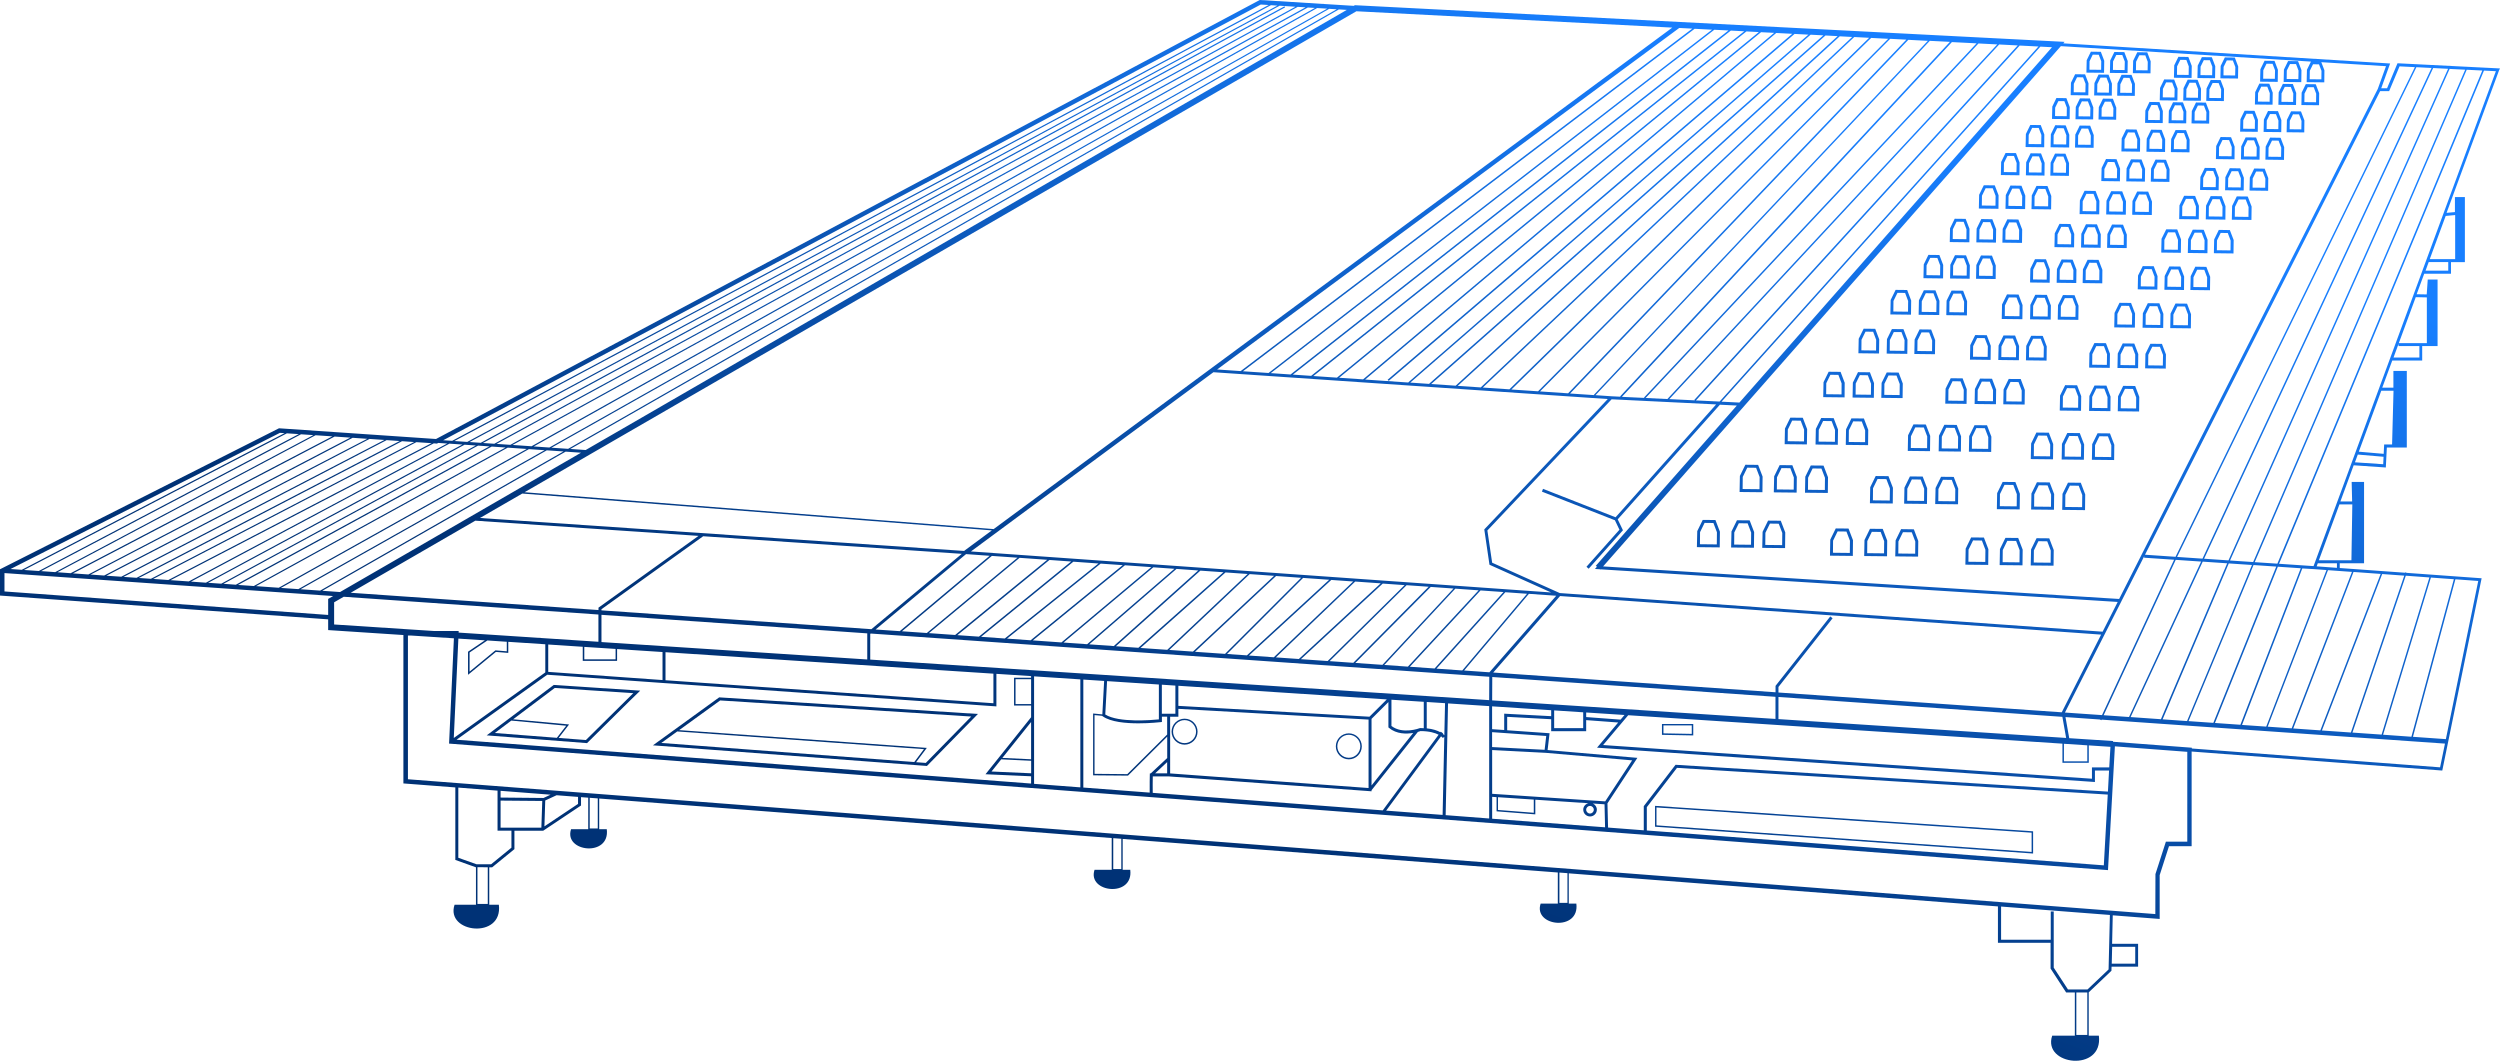 <?xml version="1.0" encoding="UTF-8"?> <!-- Generator: Adobe Illustrator 22.0.1, SVG Export Plug-In . SVG Version: 6.00 Build 0) --> <svg xmlns="http://www.w3.org/2000/svg" xmlns:xlink="http://www.w3.org/1999/xlink" version="1.1" id="Layer_2" x="0px" y="0px" viewBox="0 0 419.31 177.92" style="enable-background:new 0 0 419.31 177.92;" xml:space="preserve"> <style type="text/css"> .st0{fill:url(#SVGID_1_);} .st1{fill:url(#SVGID_2_);} .st2{fill:url(#SVGID_3_);} .st3{fill:url(#SVGID_4_);} .st4{fill:url(#SVGID_5_);} .st5{fill:url(#SVGID_6_);} .st6{fill:url(#SVGID_7_);} .st7{fill:url(#SVGID_8_);} .st8{fill:url(#SVGID_9_);} .st9{fill:url(#SVGID_10_);} .st10{fill:url(#SVGID_11_);} .st11{fill:url(#SVGID_12_);} .st12{fill:url(#SVGID_13_);} .st13{fill:url(#SVGID_14_);} .st14{fill:url(#SVGID_15_);} .st15{fill:url(#SVGID_16_);} .st16{fill:url(#SVGID_17_);} .st17{fill:url(#SVGID_18_);} .st18{fill:url(#SVGID_19_);} .st19{fill:url(#SVGID_20_);} .st20{fill:url(#SVGID_21_);} .st21{fill:url(#SVGID_22_);} .st22{fill:url(#SVGID_23_);} .st23{fill:url(#SVGID_24_);} .st24{fill:url(#SVGID_25_);} .st25{fill:url(#SVGID_26_);} .st26{fill:url(#SVGID_27_);} .st27{fill:url(#SVGID_28_);} .st28{fill:url(#SVGID_29_);} .st29{fill:url(#SVGID_30_);} .st30{fill:url(#SVGID_31_);} .st31{fill:url(#SVGID_32_);} .st32{fill:url(#SVGID_33_);} .st33{fill:url(#SVGID_34_);} .st34{fill:url(#SVGID_35_);} .st35{fill:url(#SVGID_36_);} .st36{fill:url(#SVGID_37_);} .st37{fill:url(#SVGID_38_);} .st38{fill:url(#SVGID_39_);} .st39{fill:url(#SVGID_40_);} .st40{fill:url(#SVGID_41_);} .st41{fill:url(#SVGID_42_);} .st42{fill:url(#SVGID_43_);} .st43{fill:url(#SVGID_44_);} .st44{fill:url(#SVGID_45_);} .st45{fill:url(#SVGID_46_);} .st46{fill:url(#SVGID_47_);} .st47{fill:url(#SVGID_48_);} .st48{fill:url(#SVGID_49_);} .st49{fill:url(#SVGID_50_);} .st50{fill:url(#SVGID_51_);} .st51{fill:url(#SVGID_52_);} .st52{fill:url(#SVGID_53_);} .st53{fill:url(#SVGID_54_);} .st54{fill:url(#SVGID_55_);} .st55{fill:url(#SVGID_56_);} .st56{fill:url(#SVGID_57_);} .st57{fill:url(#SVGID_58_);} .st58{fill:url(#SVGID_59_);} .st59{fill:url(#SVGID_60_);} .st60{fill:url(#SVGID_61_);} .st61{fill:url(#SVGID_62_);} .st62{fill:url(#SVGID_63_);} .st63{fill:url(#SVGID_64_);} .st64{fill:url(#SVGID_65_);} .st65{fill:url(#SVGID_66_);} .st66{fill:url(#SVGID_67_);} .st67{fill:url(#SVGID_68_);} .st68{fill:url(#SVGID_69_);} .st69{fill:url(#SVGID_70_);} .st70{fill:url(#SVGID_71_);} .st71{fill:url(#SVGID_72_);} .st72{fill:url(#SVGID_73_);} .st73{fill:url(#SVGID_74_);} .st74{fill:url(#SVGID_75_);} .st75{fill:url(#SVGID_76_);} .st76{fill:url(#SVGID_77_);} .st77{fill:url(#SVGID_78_);} .st78{fill:url(#SVGID_79_);} .st79{fill:url(#SVGID_80_);} .st80{fill:url(#SVGID_81_);} .st81{fill:url(#SVGID_82_);} .st82{fill:url(#SVGID_83_);} .st83{fill:url(#SVGID_84_);} .st84{fill:url(#SVGID_85_);} .st85{fill:url(#SVGID_86_);} .st86{fill:url(#SVGID_87_);} .st87{fill:url(#SVGID_88_);} .st88{fill:url(#SVGID_89_);} .st89{fill:url(#SVGID_90_);} .st90{fill:url(#SVGID_91_);} .st91{fill:url(#SVGID_92_);} .st92{fill:url(#SVGID_93_);} .st93{fill:url(#SVGID_94_);} .st94{fill:url(#SVGID_95_);} .st95{fill:url(#SVGID_96_);} .st96{fill:url(#SVGID_97_);} .st97{fill:url(#SVGID_98_);} .st98{fill:url(#SVGID_99_);} .st99{fill:url(#SVGID_100_);} .st100{fill:url(#SVGID_101_);} .st101{fill:url(#SVGID_102_);} .st102{fill:url(#SVGID_103_);} .st103{fill:url(#SVGID_104_);} .st104{fill:url(#SVGID_105_);} .st105{fill:url(#SVGID_106_);} .st106{fill:url(#SVGID_107_);} .st107{fill:url(#SVGID_108_);} .st108{fill:url(#SVGID_109_);} .st109{fill:url(#SVGID_110_);} .st110{fill:url(#SVGID_111_);} .st111{fill:url(#SVGID_112_);} .st112{fill:url(#SVGID_113_);} .st113{fill:url(#SVGID_114_);} .st114{fill:url(#SVGID_115_);} .st115{fill:url(#SVGID_116_);} .st116{fill:url(#SVGID_117_);} .st117{fill:url(#SVGID_118_);} .st118{fill:url(#SVGID_119_);} .st119{fill:url(#SVGID_120_);} .st120{fill:url(#SVGID_121_);} .st121{fill:url(#SVGID_122_);} .st122{fill:url(#SVGID_123_);} .st123{fill:url(#SVGID_124_);} .st124{fill:url(#SVGID_125_);} .st125{fill:url(#SVGID_126_);} .st126{fill:url(#SVGID_127_);} .st127{fill:url(#SVGID_128_);} .st128{fill:url(#SVGID_129_);} .st129{fill:url(#SVGID_130_);} .st130{fill:url(#SVGID_131_);} .st131{fill:url(#SVGID_132_);} </style> <g> <linearGradient id="SVGID_1_" gradientUnits="userSpaceOnUse" x1="248.8" y1="-5.832" x2="196.467" y2="134.835"> <stop offset="0" style="stop-color:#187FFF"></stop> <stop offset="1" style="stop-color:#003276"></stop> </linearGradient> <path class="st0" d="M419.31,11.48l-17.01-0.86l-0.18-0.01l-1.75,4.19h-0.98l1.49-4.15l-54.82-3.38l0.22-0.25L227.4,0.88 l-0.15-0.01l-0.19,0.11L211.29,0L73.13,73.63L46.9,71.84l-0.1-0.01L0,95.48v4.41l55.04,3.99v1.8l12.62,0.83v24.89l8.71,0.67v12.16 l3.43,1.23l0.03,0v6.29h-3.59c-1.58,4.76,8.15,5.85,7.43,0h-1.61v-6.28l0.48,0l3.74-3.05v-3.09h4.83l6.34-4.23v-1.4l1.21,0.09v5.29 h-2.88c-1.28,3.84,6.58,4.72,5.99,0h-1.27v-5.15l85.96,6.63v5.33h-2.88c-1.28,3.84,6.58,4.72,5.99,0h-1.27v-5.18l72.98,5.63v5.22 h-2.88c-1.28,3.84,6.58,4.72,5.99,0h-1.27v-5.08l71.98,5.55v6.1h8.83v4.32l2.61,4.01H348v7.25h-3.8c-1.67,5.02,8.6,6.17,7.83,0 h-1.7v-7.27l3.81-3.62l0.02-0.69h4.45v-3.83h-4.36l0.11-4.78l7.87,0.61v-7.35l1.56-4.85h3.8v-15.88l42.04,3.19l6.54-31.97 l0.06-0.28l-12.58-0.91l0-0.01l-0.24-0.08l-0.03,0.07l-8.71-0.63l-0.03-0.01l0,0.01l-2.21-0.16v-0.8h4.08V80.83h-2.08l0.08,3.28 h-1.97l2.23-6.07l5.39,0.37l0.17-3.35h3.35V62.21h-2.25v2.81h-1.87l1.68-4.55h5.02v-2.43h2.58V46.88h-1.65l-0.17,2.5l-1.69-0.03 l1.27-3.44h4.49v-1.94h2.33V33.05h-1.67v2.52l-1.4,0.13l8.8-23.9L419.31,11.48z M388.18,95.46l2.03,0.15l-10.11,26.26l-4.06-0.28 l10.11-26.25L388.18,95.46z M375.77,121.56l-4.27-0.3l10.55-26.21l3.84,0.26L375.77,121.56z M353.55,132.77l-72.39-4.49l-0.13-0.01 l-5.33,6.94v4.05l-5.99-0.46l-0.1-4.06l5.02-7.63l-15.06-1.31l0.33-2.82l-7.11-0.5v-2.25l7.38,0.4v2.01h5.87v-1.86l5.37,0.4 l-3.55,4.22l83.24,5.74l0.27,0.02v-1.93h2.37L353.55,132.77z M353.52,133.27l-0.66,11.87l-76.65-5.85v-3.91l5.06-6.59 L353.52,133.27z M85,107.64v1.6l-1.91-0.16l-4.33,3.57v-3.21l2.99-2.02L85,107.64z M78.5,109.31v3.87l4.67-3.84l2.08,0.17v-1.86 l6.21,0.41v4.72l-15.35,11l0.77-16.67l4.45,0.29L78.5,109.31z M50.11,72.81L6.51,95.77l-2.48-0.17l44.09-22.92L50.11,72.81z M50.49,72.84l2.07,0.14L9.26,95.96l-2.37-0.17L50.49,72.84z M52.93,73l2.81,0.19L11.85,96.14l-2.22-0.16L52.93,73z M56.13,73.22 l2.63,0.18L14.82,96.35l-2.58-0.18L56.13,73.22z M59.15,73.43l2.45,0.17L17.47,96.53l-2.27-0.16L59.15,73.43z M61.98,73.62 l2.5,0.17L20.34,96.73l-2.49-0.17L61.98,73.62z M64.85,73.82l2.19,0.15L22.91,96.91l-2.19-0.15L64.85,73.82z M67.43,74l2.03,0.14 L25.31,97.08l-2.02-0.14L67.43,74z M69.84,74.16l2.54,0.17L28.23,97.28l-2.53-0.18L69.84,74.16z M72.76,74.36l0.53,0.04l0.21-0.11 l1.51,0.1L31.66,97.52l-3.05-0.21L72.76,74.36z M75.38,74.41l2.17,0.15L34.54,97.73l-2.51-0.18L75.38,74.41z M92.14,75.06 l-2.62-0.18l131.4-73.53l1.68,0.1L92.14,75.06z M222.94,1.48l1.25,0.08L95.29,75.28l-2.8-0.19L222.94,1.48L222.94,1.48z M89.15,74.85l-3.18-0.22L219.35,1.26l1.19,0.07L89.15,74.85z M85.6,74.61l-2.32-0.16l134.38-73.3l1.31,0.08L85.6,74.61z M82.91,74.43L81,74.3L215.54,1.24l-0.1-0.18L80.63,74.27l-1.88-0.13L214.63,0.96l2.65,0.17L82.91,74.43z M78.37,74.12l-2.16-0.15 l136.96-73.1l1.09,0.07L78.37,74.12z M77.92,74.59l1.89,0.13L37.11,97.9l-2.2-0.15L77.92,74.59z M80.18,74.74l1.91,0.13 l-42.53,23.2l-2.08-0.15L80.18,74.74z M82.47,74.9l2.32,0.16L42.57,98.29l-2.64-0.18L82.47,74.9z M85.16,75.08l3.19,0.22 l-41.6,23.28l-3.81-0.27L85.16,75.08z M88.71,75.33l2.63,0.18l-41.3,23.3l-2.93-0.2L88.71,75.33z M91.71,75.53l2.8,0.19L53.7,99.06 l-3.29-0.23L91.71,75.53z M94.87,75.75l2.58,0.18L57.03,99.3l-2.97-0.21L94.87,75.75z M232.92,63.88l68.07-58.19l2.33,0.12 l-67.1,58.31l0.03,0.04l-7.28-0.5l68.95-58.13l2.69,0.14l-67.87,58.02L232.92,63.88z M267.85,95.05l-0.34,0.38l0.83,0.05l0.07,0.06 l0.05-0.05l86.73,5.47l-2.53,4.99l-91.05-6.48l-11.34-5.09l-0.8-5.41l20.84-22l17.53,0.86l-16.87,18.93l-12.17-4.77l-0.18,0.47 l12.24,4.8l0.76,1.59l-5.53,6.21l0.37,0.33l5.64-6.33l0.11-0.12l-0.88-1.83l17.14-19.23l2.84,0.14l-23.66,26.89L267.85,95.05z M346.17,124.75l3.92,0.26v2.68h-3.92V124.75z M271.81,120.7l-5.77-0.43v-0.77l6.43,0.42L271.81,120.7z M260.17,120.12l-7.88-0.42 v2.74l-2.03-0.14v-3.83l9.91,0.65V120.12z M250.27,137.32v-3.67l0.74,0.05v2.38l6.37,0.5l0.13,0.01v-2.46l8.9,0.59 c-0.49,0.13-0.86,0.55-0.86,1.08c0,0.63,0.51,1.14,1.14,1.14s1.14-0.51,1.14-1.14c0-0.46-0.28-0.85-0.67-1.03l1.96,0.13l0.09,3.86 L250.27,137.32z M251.25,133.71l6,0.4v2.21l-6-0.47V133.71z M267.32,135.81c0,0.35-0.29,0.64-0.64,0.64s-0.64-0.29-0.64-0.64 s0.29-0.64,0.64-0.64S267.32,135.46,267.32,135.81z M269.23,134.41l-18.96-1.27v-7.34l9.01,0.47v0l14.47,1.26L269.23,134.41z M259.07,125.76l-8.81-0.46v-2.5l9.08,0.64L259.07,125.76z M242.25,123.31c-0.06-0.06-0.15-0.13-0.25-0.22l0.05-0.07l-0.4-0.3 l-0.07,0.09c-0.48-0.27-1.21-0.54-2.28-0.65v-4.42l3.07,0.2L242.25,123.31z M195.76,129.71h-2.02l2.02-1.89V129.71z M195.76,123.2 l-6.68,6.64l-5.5-0.05v-9.85l1.29,0.12l0,0.02l0.11,0.08c1.34,0.94,3.85,1.16,5.99,1.16c1.93,0,3.55-0.19,3.69-0.2l0.22-0.03v-0.89 h0.88V123.2z M185.68,114.24l8.69,0.57v4.91v0.5v0.44c-1.18,0.12-6.76,0.59-8.99-0.82L185.68,114.24z M197.14,119.71h-2.27v-4.87 l2.27,0.15V119.71z M196.26,120.21h1.13h0.25v-1.32l31.9,1.8v11.48l-33.28-2.45V120.21z M197.64,118.39v-3.37l34.96,2.29l-2.91,2.9 L197.64,118.39z M230.04,120.57l2.83-2.82V122l0.09,0.08c1.28,1.07,2.94,1.04,4.07,0.85l-6.99,8.81V120.57z M233.38,121.76v-4.4 l5.42,0.35v4.43c-0.19-0.01-0.37-0.03-0.59-0.03l-0.09,0.02C238.09,122.15,235.24,123.21,233.38,121.76z M145.96,110.63v-4.3 l0.08-0.07l103.75,7.25l-0.02,3.92L145.96,110.63z M172.94,118.09h-2.61v-4.17h2.61V118.09z M172.94,127.35l-4.82-0.23l4.82-6.02 V127.35z M167.93,127.36l5.02,0.24v2.1l-6.65-0.3L167.93,127.36z M111.62,109.39l55,3.6v4.96l-55-3.86V109.39z M162.04,92.93 l0.11,0.01l0.03,0.04l0.04-0.03l3.77,0.27l-15.08,12.64l-4.05-0.28L162.04,92.93z M352.41,106.44l-6.59,13l-0.02,0.03l-47.51-3.32 v-0.93l9.08-11.52l-0.39-0.31l-9.13,11.58l-0.05,0.07v1.07l-47.35-3.31l11.21-12.83L352.41,106.44z M297.79,116.87v3.71 l-47.52-3.11l0.02-3.92L297.79,116.87z M298.29,120.61v-3.71l47.62,3.33l0.63,3.54L298.29,120.61z M249.81,112.76l-4.24-0.3 l10.86-12.86l4.59,0.32L249.81,112.76z M245.26,112.45l-4.33-0.3l11.55-12.82l3.64,0.26L245.26,112.45z M240.62,112.12l-4.16-0.29 l11.86-12.8l3.85,0.27L240.62,112.12z M236.14,111.81l-3.96-0.28l11.91-12.8l3.91,0.28L236.14,111.81z M231.87,111.51l-4.55-0.32 l12.65-12.75l3.82,0.27L231.87,111.51z M226.98,111.17l-3.97-0.28l12.91-12.74l3.7,0.26L226.98,111.17z M222.68,110.87l-4.49-0.31 l13.73-12.68l3.67,0.26L222.68,110.87z M217.85,110.53l-3.86-0.27l13.31-12.72l4.28,0.3L217.85,110.53z M213.65,110.24l-4.17-0.29 l13.81-12.68l3.67,0.26L213.65,110.24z M209.14,109.92l-3.34-0.23l12.76-12.76l4.38,0.31L209.14,109.92z M205.47,109.67l-5.04-0.35 l13.6-12.71l4.2,0.3L205.47,109.67z M200.09,109.29l-3.97-0.28l13.48-12.72l4.09,0.29L200.09,109.29z M195.78,108.99l-4.49-0.31 l14.26-12.67l3.71,0.26L195.78,108.99z M190.93,108.65l-3.77-0.26l14.17-12.68l3.87,0.27L190.93,108.65z M186.81,108.36l-4.12-0.29 l14.64-12.65l3.64,0.26L186.81,108.36z M182.34,108.05l-3.96-0.28l15.06-12.62l3.54,0.25L182.34,108.05z M178.03,107.75l-4.8-0.34 l15.45-12.6l4.42,0.31L178.03,107.75z M172.86,107.39l-3.96-0.28l15.71-12.58l3.7,0.26L172.86,107.39z M168.53,107.09l-3.98-0.28 l15.48-12.6l4.21,0.3L168.53,107.09z M164.19,106.78l-3.62-0.25l15.45-12.61l3.64,0.26L164.19,106.78z M160.2,106.5l-4.4-0.31 l15.21-12.63l4.64,0.33L160.2,106.5z M155.45,106.17l-4.17-0.29l15.08-12.64l4.3,0.3L155.45,106.17z M260.67,119.15l4.87,0.32v2.66 h-4.87V119.15z M284.45,67.16l54.3-59.52l3.15,0.16l-53.48,59.55L284.45,67.16z M284.28,67.15l-4.3-0.21l55.33-59.48l3.11,0.16 l-54.24,59.45L284.28,67.15z M279.66,66.93l-3.65-0.18l55.83-59.46l3.15,0.16L279.66,66.93z M275.8,66.74l-3.77-0.18l55.35-59.5 l4.14,0.21l-55.78,59.41L275.8,66.74z M271.79,66.54l-1.57-0.08v0l-2.62-0.18l56.07-59.43l3.38,0.17l-55.31,59.46L271.79,66.54z M267.38,66.27L263.34,66l56.73-59.32l3.28,0.17l-56.02,59.38L267.38,66.27z M263.01,65.97l-4.71-0.32l58.73-59.14l2.71,0.14 L263.01,65.97z M257.97,65.63l-4.47-0.3l60.34-58.97l2.86,0.15L257.97,65.63z M253.16,65.3L248.7,65L311,6.21l2.5,0.13L253.16,65.3 z M248.36,64.98l-3.87-0.26l64.08-58.63l2.09,0.11L248.36,64.98z M244.15,64.69l-4.11-0.28l66.14-58.46l2.04,0.11L244.15,64.69z M239.75,64.39l-3.22-0.22l67.15-58.35l2.14,0.11l-66.1,58.42L239.75,64.39z M228.62,63.63l-4.02-0.27L295.37,5.4l2.2,0.11 L228.62,63.63z M224.24,63.34l-3.96-0.27l72.64-57.8L295,5.38L224.24,63.34z M219.91,63.04l-3.07-0.21l73.46-57.7l2.25,0.12 L219.91,63.04z M216.46,62.81l-3.33-0.23l74.4-57.59l2.38,0.12L216.46,62.81z M212.79,62.56l-4.32-0.29l75.76-57.44l2.92,0.15 l-74.37,57.57L212.79,62.56z M208.09,62.24l-3.95-0.27l77.51-57.28l2.19,0.11L208.09,62.24L208.09,62.24z M203.52,62.43l66.14,4.5 l-20.63,21.78l-0.08,0.09l0.87,5.92l10.34,4.65l-97.31-6.88L203.52,62.43z M161.74,92.37l0.03,0.04l-81.27-5.53l7.1-4.1l78.76,6.18 L161.74,92.37z M79.72,87.33l37.44,2.55l-16.78,12.04v0.4l-41.56-2.9L79.72,87.33z M100.88,102.18l17.06-12.24l43.38,2.95 l-15.17,12.64l-45.27-3.16V102.18z M145.46,106.23v4.38l-44.58-2.92v-4.57L145.46,106.23z M98,108.5l5.25,0.34v1.75H98V108.5z M103.5,110.84v-1.98l7.62,0.5v4.7l-19.17-1.37v-4.59l5.79,0.38v2.36H103.5z M91.78,113.17l19.34,1.38v0l55.73,3.91l0.27,0.02 v-5.46l5.82,0.38v0.27h-2.86v4.67h2.86v1.96l-7.65,9.56l7.65,0.34v1.22l-96.37-7.35L91.78,113.17z M173.44,113.44l7.76,0.51v18.11 l-7.76-0.59V113.44z M181.71,113.98l3.48,0.23l-0.3,5.61l-1.55-0.15v10.37l5.8,0.05h0.05l6.58-6.54v3.59l-2.76,2.58h-0.15 l-0.01,0.24c0,0.1-0.04,2.01-0.02,2.98l-11.13-0.85V113.98z M193.34,132.98c-0.02-0.74,0-2.18,0.01-2.76H196l33.77,2.48l0.27,0.02 v-0.18l7.77-9.78c0.21-0.06,0.37-0.11,0.45-0.14c1.52,0.01,2.46,0.31,3.03,0.61l-9.37,12.69L193.34,132.98z M241.7,123.5 c0.2,0.15,0.29,0.27,0.29,0.27l0.25-0.17l-0.28,13.08l-9.47-0.72L241.7,123.5z M242.87,117.98l6.9,0.45v18.85l-7.3-0.56 L242.87,117.98z M353.77,128.71h-2.9v1.9l-81.99-5.65l4.21-5l72.83,4.77v3.21h4.42v-2.92l3.63,0.24L353.77,128.71z M355.81,100.85 L355.81,100.85l0.03-0.07l0.14-0.27l0,0l3.66-7.22l-0.02,0.25l5.03,0.34l-12.09,26.06l-6.22-0.43L355.81,100.85z M364.92,93.9 l4.26,0.29l-12.09,26.07l-4.26-0.3L364.92,93.9z M374.03,94.01l36.83-82.45l2.61,0.13l-35.56,82.58L374.03,94.01z M373.77,93.99 l-4.09-0.28l38.42-82.3l2.5,0.13L373.77,93.99z M369.41,93.7l-4.26-0.29l40.14-82.14l2.54,0.13L369.41,93.7z M369.45,94.2l4.1,0.28 l-11.11,26.15l-5.09-0.36L369.45,94.2z M373.82,94.5l3.89,0.26l-10.89,26.18l-4.1-0.29L373.82,94.5z M377.97,94.77l3.81,0.26 l-10.55,26.21l-4.16-0.29L377.97,94.77z M378.17,94.29l35.56-82.59l2.61,0.13l-34.37,82.71L378.17,94.29z M400.71,15.3l1.75-4.17 l2.57,0.13l-40.14,82.13l-5.12-0.35l7.91-15.59l31.52-62.16H400.71z M388.95,10.79l0.42,1.09l-0.02,1.43l-1.96-0.02l0.02-1.42 l0.54-1.09L388.95,10.79z M387.6,10.33l-0.67,1.37l-0.05,2.08l2.96,0.03l0.02-2.02l-0.52-1.36l10.85,0.67l-1.38,3.82l-43.38,85.54 l-86.55-5.46l76.73-87.21l0.05-0.05L387.6,10.33z M291.74,67.52l-3-0.15l53.48-59.55l1.95,0.1L291.74,67.52z M227.5,1.89 l52.98,2.74L166.66,88.74l-78.68-6.18L227.5,1.89z M98.23,75.48l-2.57-0.18l128.9-73.72l1.33,0.08L98.23,75.48z M211.46,0.76 l1.33,0.08L75.84,73.94l-1.51-0.1L211.46,0.76z M46.95,72.6l0.78,0.05L3.65,95.57l-1.89-0.13L46.95,72.6z M0.75,99.2v-3.08 l55.12,3.85l-0.58,0.34l-0.25,0.14v2.69L0.75,99.2z M56.04,101.02l1.61-0.93l42.72,2.98v4.57l-23.45-1.54l0.01-0.27h-4.19 l-16.7-1.09V101.02z M81.81,151.61h-1.73v-6.16l1.73,0.01V151.61z M85.79,142.17l-3.42,2.79h-2.44l-3.06-1.09v-11.77l6.58,0.51 v6.71h2.33V142.17z M83.96,134.28l6.99,0.06l-0.15,4.48h-6.84V134.28z M91.16,133.84l-7.2-0.07v-1.13l8.38,0.65L91.16,133.84z M96.96,134.83l-5.65,3.77l0.14-4.34l1.9-0.88l3.6,0.28V134.83z M100.26,138.95h-1.35v-5.14l1.35,0.1V138.95z M188.07,145.76h-1.35 v-5.18l1.35,0.1V145.76z M262.9,151.43h-1.35v-5.08l1.35,0.1V151.43z M350.09,166.46v7.12h-1.84v-7.12H350.09z M358.13,158.8v2.83 h-3.94l0.07-2.83H358.13z M353.66,162.6l-3.54,3.36h-3.27l-2.39-3.66v-9.43h-0.5v4.75h-8.33v-5.57l18.25,1.41L353.66,162.6z M366.87,141.17h-3.6l-1.75,5.43l-0.02,6.71L68.42,130.7v-24.11h0.46l7.25,0.47l-0.81,17.66l277.86,21.19l0.38,0.03l1.16-20.76 l12.14,0.92V141.17z M409.26,128.7l-41.64-3.16v-0.13l-13.22-1l0.01-0.12l-7.35-0.48l-0.63-3.54l5.8,0.41l-0.01,0.01l0.23,0.11 l0.05-0.1l57.58,4.02L409.26,128.7z M384.63,122.18l10.11-26.25l4.55,0.33l-10.11,26.24L384.63,122.18z M399.7,123.23l8.02-26.36 l3.85,0.28l-7.12,26.42L399.7,123.23z M410.23,123.97l-5.52-0.39l7.12-26.42l3.83,0.28L410.23,123.97z M407.47,96.85l-8.02,26.36 l-4.89-0.34l8.95-26.31L407.47,96.85z M394.3,122.86l-4.86-0.34l10.11-26.24l3.7,0.27L394.3,122.86z M384.37,122.16l-4.02-0.28 l10.11-26.25l4.02,0.29L384.37,122.16z M388.56,94.99l0.19-0.52h3.21v0.77L388.56,94.99z M394.54,84.6l-0.15,9.37h-2.18h-0.25 h-3.03l3.45-9.37H394.54z M394.98,77.54l0.48-1.3l4.32,0.37l-0.06,1.25L394.98,77.54z M401.45,65.53l-0.24,9.02h-1.33l-0.08,1.57 l-4.17-0.36l3.77-10.23H401.45z M401.45,59.97l0.84-2.28v0.35h3.5v1.93H401.45z M407.04,49.88v7.67h-1h-0.25h-3.45l2.84-7.71 L407.04,49.88z M406.82,45.4l0.53-1.44h3.28v1.44H406.82z M411.79,36.07v7.39h-0.92h-0.25h-3.09l2.67-7.24L411.79,36.07z M388.04,94.95l-5.79-0.39l34.37-82.72l2,0.1L388.04,94.95z"></path> <linearGradient id="SVGID_2_" gradientUnits="userSpaceOnUse" x1="363.612" y1="36.883" x2="311.279" y2="177.549"> <stop offset="0" style="stop-color:#187FFF"></stop> <stop offset="1" style="stop-color:#003276"></stop> </linearGradient> <path class="st1" d="M341.58,90.27l-0.92,1.88l-0.06,2.69l3.83,0.04l0.03-2.63l-0.75-1.96L341.58,90.27z M343.94,94.38l-2.83-0.03 l0.02-2.03l0.76-1.55l1.48,0.02l0.59,1.55L343.94,94.38z"></path> <linearGradient id="SVGID_3_" gradientUnits="userSpaceOnUse" x1="359.008" y1="35.17" x2="306.675" y2="175.836"> <stop offset="0" style="stop-color:#187FFF"></stop> <stop offset="1" style="stop-color:#003276"></stop> </linearGradient> <path class="st2" d="M336.36,90.21l-0.92,1.88l-0.05,2.69l3.83,0.04l0.03-2.63l-0.75-1.96L336.36,90.21z M338.72,94.32l-2.83-0.03 l0.02-2.03l0.76-1.55l1.48,0.02l0.59,1.55L338.72,94.32z"></path> <linearGradient id="SVGID_4_" gradientUnits="userSpaceOnUse" x1="353.942" y1="33.285" x2="301.609" y2="173.952"> <stop offset="0" style="stop-color:#187FFF"></stop> <stop offset="1" style="stop-color:#003276"></stop> </linearGradient> <path class="st3" d="M330.61,90.14l-0.92,1.88l-0.05,2.69l3.83,0.04l0.03-2.63l-0.75-1.96L330.61,90.14z M332.98,94.25l-2.83-0.03 l0.02-2.03l0.76-1.55l1.48,0.02l0.59,1.55L332.98,94.25z"></path> <linearGradient id="SVGID_5_" gradientUnits="userSpaceOnUse" x1="343.164" y1="29.275" x2="290.83" y2="169.942"> <stop offset="0" style="stop-color:#187FFF"></stop> <stop offset="1" style="stop-color:#003276"></stop> </linearGradient> <path class="st4" d="M318.86,88.75l-0.92,1.88l-0.06,2.69l3.83,0.04l0.03-2.63L321,88.78L318.86,88.75z M321.22,92.87l-2.83-0.03 l0.02-2.03l0.76-1.55l1.48,0.02l0.59,1.55L321.22,92.87z"></path> <linearGradient id="SVGID_6_" gradientUnits="userSpaceOnUse" x1="338.559" y1="27.562" x2="286.226" y2="168.229"> <stop offset="0" style="stop-color:#187FFF"></stop> <stop offset="1" style="stop-color:#003276"></stop> </linearGradient> <path class="st5" d="M313.64,88.69l-0.92,1.88l-0.05,2.69l3.83,0.04l0.03-2.63l-0.75-1.96L313.64,88.69z M316,92.81l-2.83-0.03 l0.02-2.03l0.76-1.55l1.48,0.02l0.59,1.55L316,92.81z"></path> <linearGradient id="SVGID_7_" gradientUnits="userSpaceOnUse" x1="333.494" y1="25.677" x2="281.16" y2="166.344"> <stop offset="0" style="stop-color:#187FFF"></stop> <stop offset="1" style="stop-color:#003276"></stop> </linearGradient> <path class="st6" d="M307.9,88.63l-0.92,1.88l-0.05,2.69l3.83,0.04l0.03-2.63l-0.75-1.96L307.9,88.63z M310.26,92.74l-2.83-0.03 l0.02-2.03l0.76-1.55l1.48,0.02l0.59,1.55L310.26,92.74z"></path> <linearGradient id="SVGID_8_" gradientUnits="userSpaceOnUse" x1="323.096" y1="21.809" x2="270.763" y2="162.476"> <stop offset="0" style="stop-color:#187FFF"></stop> <stop offset="1" style="stop-color:#003276"></stop> </linearGradient> <path class="st7" d="M296.55,87.32l-0.92,1.88l-0.06,2.69l3.83,0.04l0.03-2.63l-0.75-1.96L296.55,87.32z M298.91,91.43l-2.83-0.03 l0.02-2.03l0.76-1.55l1.48,0.02l0.59,1.55L298.91,91.43z"></path> <linearGradient id="SVGID_9_" gradientUnits="userSpaceOnUse" x1="318.492" y1="20.096" x2="266.159" y2="160.763"> <stop offset="0" style="stop-color:#187FFF"></stop> <stop offset="1" style="stop-color:#003276"></stop> </linearGradient> <path class="st8" d="M291.33,87.26l-0.92,1.88l-0.06,2.69l3.83,0.04l0.03-2.63l-0.75-1.96L291.33,87.26z M293.69,91.37l-2.83-0.03 l0.02-2.03l0.76-1.55l1.48,0.02l0.59,1.55L293.69,91.37z"></path> <linearGradient id="SVGID_10_" gradientUnits="userSpaceOnUse" x1="313.426" y1="18.212" x2="261.093" y2="158.878"> <stop offset="0" style="stop-color:#187FFF"></stop> <stop offset="1" style="stop-color:#003276"></stop> </linearGradient> <path class="st9" d="M285.59,87.2l-0.92,1.88l-0.06,2.69l3.83,0.04l0.03-2.63l-0.75-1.96L285.59,87.2z M287.95,91.31l-2.83-0.03 l0.02-2.03l0.76-1.55l1.48,0.02l0.59,1.55L287.95,91.31z"></path> <linearGradient id="SVGID_11_" gradientUnits="userSpaceOnUse" x1="365.204" y1="37.475" x2="312.871" y2="178.142"> <stop offset="0" style="stop-color:#187FFF"></stop> <stop offset="1" style="stop-color:#003276"></stop> </linearGradient> <path class="st10" d="M346.85,80.95l-0.92,1.88l-0.05,2.69l3.83,0.04l0.03-2.63L349,80.97L346.85,80.95z M349.22,85.06l-2.83-0.03 l0.02-2.03l0.76-1.55l1.48,0.02l0.59,1.55L349.22,85.06z"></path> <linearGradient id="SVGID_12_" gradientUnits="userSpaceOnUse" x1="360.6" y1="35.762" x2="308.266" y2="176.429"> <stop offset="0" style="stop-color:#187FFF"></stop> <stop offset="1" style="stop-color:#003276"></stop> </linearGradient> <path class="st11" d="M341.64,80.89l-0.92,1.88l-0.05,2.69l3.83,0.04l0.03-2.63l-0.75-1.96L341.64,80.89z M344,85l-2.83-0.03 l0.02-2.03l0.76-1.55l1.48,0.02l0.59,1.55L344,85z"></path> <linearGradient id="SVGID_13_" gradientUnits="userSpaceOnUse" x1="355.534" y1="33.877" x2="303.201" y2="174.544"> <stop offset="0" style="stop-color:#187FFF"></stop> <stop offset="1" style="stop-color:#003276"></stop> </linearGradient> <path class="st12" d="M338.78,82.81l-0.75-1.96l-2.14-0.02l-0.92,1.88l-0.05,2.69l3.83,0.04L338.78,82.81z M338.25,84.93 l-2.83-0.03l0.02-2.03l0.76-1.55l1.48,0.02l0.59,1.55L338.25,84.93z"></path> <linearGradient id="SVGID_14_" gradientUnits="userSpaceOnUse" x1="366.801" y1="38.069" x2="314.468" y2="178.736"> <stop offset="0" style="stop-color:#187FFF"></stop> <stop offset="1" style="stop-color:#003276"></stop> </linearGradient> <path class="st13" d="M351.81,72.67l-0.9,1.83l-0.05,2.62l3.73,0.04l0.03-2.56l-0.73-1.91L351.81,72.67z M354.1,76.66l-2.73-0.03 l0.02-1.96l0.73-1.5l1.43,0.02l0.57,1.5L354.1,76.66z"></path> <linearGradient id="SVGID_15_" gradientUnits="userSpaceOnUse" x1="362.333" y1="36.407" x2="309.999" y2="177.073"> <stop offset="0" style="stop-color:#187FFF"></stop> <stop offset="1" style="stop-color:#003276"></stop> </linearGradient> <path class="st14" d="M349.56,74.55l-0.73-1.91l-2.09-0.02l-0.9,1.83l-0.05,2.62l3.73,0.04L349.56,74.55z M349.03,76.61l-2.73-0.03 l0.02-1.96l0.74-1.5l1.43,0.02l0.57,1.5L349.03,76.61z"></path> <linearGradient id="SVGID_16_" gradientUnits="userSpaceOnUse" x1="357.762" y1="34.706" x2="305.429" y2="175.373"> <stop offset="0" style="stop-color:#187FFF"></stop> <stop offset="1" style="stop-color:#003276"></stop> </linearGradient> <path class="st15" d="M340.67,74.38L340.61,77l3.73,0.04l0.03-2.56l-0.73-1.91l-2.09-0.02L340.67,74.38z M343.3,73.07l0.57,1.5 l-0.02,1.97l-2.73-0.03l0.02-1.96l0.73-1.5L343.3,73.07z"></path> <linearGradient id="SVGID_17_" gradientUnits="userSpaceOnUse" x1="367.903" y1="38.479" x2="315.57" y2="179.146"> <stop offset="0" style="stop-color:#187FFF"></stop> <stop offset="1" style="stop-color:#003276"></stop> </linearGradient> <path class="st16" d="M356.11,64.72l-0.86,1.75l-0.05,2.51l3.58,0.04l0.03-2.45l-0.69-1.83L356.11,64.72z M358.28,68.51l-2.58-0.03 l0.02-1.85l0.69-1.41l1.34,0.02l0.54,1.42L358.28,68.51z"></path> <linearGradient id="SVGID_18_" gradientUnits="userSpaceOnUse" x1="363.656" y1="36.899" x2="311.323" y2="177.566"> <stop offset="0" style="stop-color:#187FFF"></stop> <stop offset="1" style="stop-color:#003276"></stop> </linearGradient> <path class="st17" d="M353.99,66.51l-0.69-1.83l-2-0.02l-0.86,1.75l-0.05,2.51l3.58,0.04L353.99,66.51z M353.47,68.45l-2.58-0.03 l0.02-1.85l0.69-1.41l1.34,0.02l0.54,1.42L353.47,68.45z"></path> <linearGradient id="SVGID_19_" gradientUnits="userSpaceOnUse" x1="359.311" y1="35.283" x2="306.978" y2="175.949"> <stop offset="0" style="stop-color:#187FFF"></stop> <stop offset="1" style="stop-color:#003276"></stop> </linearGradient> <path class="st18" d="M349.07,66.45l-0.69-1.83l-2-0.02l-0.86,1.75l-0.05,2.51l3.57,0.04L349.07,66.45z M348.55,68.39l-2.57-0.03 l0.02-1.85l0.69-1.41l1.34,0.02l0.54,1.42L348.55,68.39z"></path> <linearGradient id="SVGID_20_" gradientUnits="userSpaceOnUse" x1="369.541" y1="39.089" x2="317.208" y2="179.755"> <stop offset="0" style="stop-color:#187FFF"></stop> <stop offset="1" style="stop-color:#003276"></stop> </linearGradient> <path class="st19" d="M360.67,57.66l-0.83,1.69l-0.05,2.43l3.46,0.04l0.03-2.37l-0.67-1.77L360.67,57.66z M362.76,61.31l-2.46-0.03 l0.02-1.77l0.67-1.35l1.28,0.01l0.52,1.36L362.76,61.31z"></path> <linearGradient id="SVGID_21_" gradientUnits="userSpaceOnUse" x1="365.447" y1="37.565" x2="313.113" y2="178.232"> <stop offset="0" style="stop-color:#187FFF"></stop> <stop offset="1" style="stop-color:#003276"></stop> </linearGradient> <path class="st20" d="M358.64,59.39l-0.67-1.77l-1.94-0.02l-0.83,1.69l-0.05,2.43l3.46,0.04L358.64,59.39z M358.11,61.26 l-2.46-0.03l0.02-1.77l0.67-1.35l1.28,0.01l0.51,1.36L358.11,61.26z"></path> <linearGradient id="SVGID_22_" gradientUnits="userSpaceOnUse" x1="361.258" y1="36.007" x2="308.924" y2="176.673"> <stop offset="0" style="stop-color:#187FFF"></stop> <stop offset="1" style="stop-color:#003276"></stop> </linearGradient> <path class="st21" d="M353.89,59.33l-0.67-1.77l-1.94-0.02l-0.83,1.69l-0.05,2.43l3.46,0.04L353.89,59.33z M353.37,61.2l-2.46-0.03 l0.02-1.77l0.67-1.35l1.28,0.01l0.52,1.36L353.37,61.2z"></path> <linearGradient id="SVGID_23_" gradientUnits="userSpaceOnUse" x1="371.038" y1="39.645" x2="318.705" y2="180.312"> <stop offset="0" style="stop-color:#187FFF"></stop> <stop offset="1" style="stop-color:#003276"></stop> </linearGradient> <path class="st22" d="M364.88,50.91l-0.83,1.69L364,55.03l3.46,0.04l0.03-2.37l-0.67-1.77L364.88,50.91z M366.97,54.56l-2.46-0.03 l0.02-1.77l0.67-1.36l1.28,0.01l0.51,1.36L366.97,54.56z"></path> <linearGradient id="SVGID_24_" gradientUnits="userSpaceOnUse" x1="366.943" y1="38.122" x2="314.609" y2="178.788"> <stop offset="0" style="stop-color:#187FFF"></stop> <stop offset="1" style="stop-color:#003276"></stop> </linearGradient> <path class="st23" d="M362.85,52.64l-0.67-1.77l-1.94-0.02l-0.83,1.69l-0.05,2.43l3.46,0.04L362.85,52.64z M362.33,54.51 l-2.46-0.03l0.02-1.77l0.67-1.36l1.28,0.01l0.52,1.36L362.33,54.51z"></path> <linearGradient id="SVGID_25_" gradientUnits="userSpaceOnUse" x1="362.754" y1="36.563" x2="310.421" y2="177.23"> <stop offset="0" style="stop-color:#187FFF"></stop> <stop offset="1" style="stop-color:#003276"></stop> </linearGradient> <path class="st24" d="M358.1,52.58l-0.67-1.77l-1.94-0.02l-0.83,1.69l-0.05,2.43l3.46,0.04L358.1,52.58z M357.58,54.45l-2.46-0.03 l0.02-1.77l0.67-1.36l1.28,0.01l0.52,1.36L357.58,54.45z"></path> <linearGradient id="SVGID_26_" gradientUnits="userSpaceOnUse" x1="371.858" y1="39.95" x2="319.524" y2="180.617"> <stop offset="0" style="stop-color:#187FFF"></stop> <stop offset="1" style="stop-color:#003276"></stop> </linearGradient> <path class="st25" d="M368.21,44.73l-0.78,1.6l-0.05,2.31l3.29,0.04l0.03-2.25l-0.64-1.67L368.21,44.73z M370.17,48.17l-2.29-0.03 l0.02-1.64l0.62-1.26l1.19,0.01l0.48,1.27L370.17,48.17z"></path> <linearGradient id="SVGID_27_" gradientUnits="userSpaceOnUse" x1="368.008" y1="38.518" x2="315.675" y2="179.185"> <stop offset="0" style="stop-color:#187FFF"></stop> <stop offset="1" style="stop-color:#003276"></stop> </linearGradient> <path class="st26" d="M366.33,46.38l-0.64-1.67l-1.84-0.02l-0.78,1.6l-0.05,2.31l3.29,0.04L366.33,46.38z M365.81,48.12l-2.29-0.03 l0.02-1.64l0.62-1.26l1.19,0.01l0.48,1.27L365.81,48.12z"></path> <linearGradient id="SVGID_28_" gradientUnits="userSpaceOnUse" x1="364.07" y1="37.053" x2="311.737" y2="177.72"> <stop offset="0" style="stop-color:#187FFF"></stop> <stop offset="1" style="stop-color:#003276"></stop> </linearGradient> <path class="st27" d="M358.6,46.22l-0.05,2.31l3.29,0.04l0.03-2.25l-0.64-1.67l-1.84-0.02L358.6,46.22z M360.89,45.14l0.48,1.27 l-0.02,1.65l-2.29-0.03l0.02-1.64l0.62-1.26L360.89,45.14z"></path> <linearGradient id="SVGID_29_" gradientUnits="userSpaceOnUse" x1="373.298" y1="40.486" x2="320.965" y2="181.153"> <stop offset="0" style="stop-color:#187FFF"></stop> <stop offset="1" style="stop-color:#003276"></stop> </linearGradient> <path class="st28" d="M372.15,38.56l-0.78,1.6l-0.05,2.31l3.29,0.04l0.03-2.25l-0.64-1.67L372.15,38.56z M374.11,42l-2.29-0.03 l0.02-1.64l0.62-1.26l1.19,0.01l0.48,1.27L374.11,42z"></path> <linearGradient id="SVGID_30_" gradientUnits="userSpaceOnUse" x1="369.449" y1="39.054" x2="317.115" y2="179.721"> <stop offset="0" style="stop-color:#187FFF"></stop> <stop offset="1" style="stop-color:#003276"></stop> </linearGradient> <path class="st29" d="M370.26,40.21l-0.64-1.67l-1.84-0.02l-0.78,1.6l-0.05,2.31l3.29,0.04L370.26,40.21z M369.74,41.95l-2.29-0.03 l0.02-1.64l0.62-1.26l1.19,0.01l0.48,1.27L369.74,41.95z"></path> <linearGradient id="SVGID_31_" gradientUnits="userSpaceOnUse" x1="365.512" y1="37.589" x2="313.178" y2="178.256"> <stop offset="0" style="stop-color:#187FFF"></stop> <stop offset="1" style="stop-color:#003276"></stop> </linearGradient> <path class="st30" d="M362.54,40.05l-0.05,2.31l3.29,0.04l0.03-2.25l-0.64-1.67l-1.84-0.02L362.54,40.05z M364.82,38.97l0.48,1.27 l-0.02,1.65L363,41.87l0.02-1.64l0.62-1.26L364.82,38.97z"></path> <linearGradient id="SVGID_32_" gradientUnits="userSpaceOnUse" x1="359.16" y1="35.227" x2="306.827" y2="175.893"> <stop offset="0" style="stop-color:#187FFF"></stop> <stop offset="1" style="stop-color:#003276"></stop> </linearGradient> <path class="st31" d="M357.67,33.71l-0.05,2.31l3.29,0.04l0.03-2.25l-0.64-1.67l-1.84-0.02L357.67,33.71z M359.95,32.63l0.48,1.27 l-0.02,1.65l-2.29-0.03l0.02-1.64l0.62-1.26L359.95,32.63z"></path> <linearGradient id="SVGID_33_" gradientUnits="userSpaceOnUse" x1="355.311" y1="33.794" x2="302.978" y2="174.461"> <stop offset="0" style="stop-color:#187FFF"></stop> <stop offset="1" style="stop-color:#003276"></stop> </linearGradient> <path class="st32" d="M353.31,33.66l-0.05,2.31l3.29,0.04l0.03-2.25l-0.64-1.67l-1.84-0.02L353.31,33.66z M355.59,32.58l0.48,1.27 l-0.02,1.65l-2.29-0.03l0.02-1.64l0.62-1.26L355.59,32.58z"></path> <linearGradient id="SVGID_34_" gradientUnits="userSpaceOnUse" x1="351.373" y1="32.329" x2="299.04" y2="172.996"> <stop offset="0" style="stop-color:#187FFF"></stop> <stop offset="1" style="stop-color:#003276"></stop> </linearGradient> <path class="st33" d="M349.63,32l-0.78,1.6l-0.05,2.31l3.29,0.04l0.03-2.25l-0.64-1.67L349.63,32z M351.59,35.44l-2.29-0.03 l0.02-1.64l0.62-1.26l1.19,0.01l0.48,1.27L351.59,35.44z"></path> <linearGradient id="SVGID_35_" gradientUnits="userSpaceOnUse" x1="344.012" y1="29.591" x2="291.679" y2="170.257"> <stop offset="0" style="stop-color:#187FFF"></stop> <stop offset="1" style="stop-color:#003276"></stop> </linearGradient> <path class="st34" d="M340.78,32.77l-0.05,2.31l3.29,0.04l0.03-2.25l-0.64-1.67l-1.84-0.02L340.78,32.77z M343.06,31.69l0.48,1.27 l-0.02,1.65l-2.29-0.03l0.02-1.64l0.62-1.26L343.06,31.69z"></path> <linearGradient id="SVGID_36_" gradientUnits="userSpaceOnUse" x1="340.163" y1="28.159" x2="287.829" y2="168.825"> <stop offset="0" style="stop-color:#187FFF"></stop> <stop offset="1" style="stop-color:#003276"></stop> </linearGradient> <path class="st35" d="M337.2,31.12l-0.78,1.6l-0.05,2.31l3.29,0.04l0.03-2.25l-0.64-1.67L337.2,31.12z M339.15,34.56l-2.29-0.03 l0.02-1.64l0.62-1.26l1.19,0.01l0.48,1.27L339.15,34.56z"></path> <linearGradient id="SVGID_37_" gradientUnits="userSpaceOnUse" x1="336.225" y1="26.694" x2="283.892" y2="167.361"> <stop offset="0" style="stop-color:#187FFF"></stop> <stop offset="1" style="stop-color:#003276"></stop> </linearGradient> <path class="st36" d="M335.21,32.76l-0.64-1.67l-1.84-0.02l-0.78,1.6l-0.05,2.31l3.29,0.04L335.21,32.76z M334.69,34.5l-2.29-0.03 l0.02-1.64l0.62-1.26l1.19,0.01l0.48,1.27L334.69,34.5z"></path> <linearGradient id="SVGID_38_" gradientUnits="userSpaceOnUse" x1="374.104" y1="40.786" x2="321.77" y2="181.453"> <stop offset="0" style="stop-color:#187FFF"></stop> <stop offset="1" style="stop-color:#003276"></stop> </linearGradient> <path class="st37" d="M375.16,32.94l-0.78,1.6l-0.05,2.31l3.29,0.04l0.03-2.25L377,32.96L375.16,32.94z M377.12,36.38l-2.29-0.03 l0.02-1.64l0.62-1.26l1.19,0.01l0.48,1.27L377.12,36.38z"></path> <linearGradient id="SVGID_39_" gradientUnits="userSpaceOnUse" x1="370.254" y1="39.354" x2="317.921" y2="180.02"> <stop offset="0" style="stop-color:#187FFF"></stop> <stop offset="1" style="stop-color:#003276"></stop> </linearGradient> <path class="st38" d="M373.27,34.58l-0.64-1.67l-1.84-0.02l-0.78,1.6l-0.05,2.31l3.29,0.04L373.27,34.58z M372.75,36.33l-2.29-0.03 l0.02-1.64l0.62-1.26l1.19,0.01l0.48,1.27L372.75,36.33z"></path> <linearGradient id="SVGID_40_" gradientUnits="userSpaceOnUse" x1="366.317" y1="37.889" x2="313.983" y2="178.555"> <stop offset="0" style="stop-color:#187FFF"></stop> <stop offset="1" style="stop-color:#003276"></stop> </linearGradient> <path class="st39" d="M368.81,34.53l-0.64-1.67l-1.84-0.02l-0.78,1.6l-0.05,2.31l3.29,0.04L368.81,34.53z M368.29,36.27L366,36.25 l0.02-1.64l0.62-1.26l1.19,0.01l0.48,1.27L368.29,36.27z"></path> <linearGradient id="SVGID_41_" gradientUnits="userSpaceOnUse" x1="375.066" y1="41.144" x2="322.733" y2="181.811"> <stop offset="0" style="stop-color:#187FFF"></stop> <stop offset="1" style="stop-color:#003276"></stop> </linearGradient> <path class="st40" d="M378.09,28.26l-0.74,1.51l-0.05,2.19l3.12,0.04l0.02-2.13l-0.6-1.58L378.09,28.26z M379.93,31.49l-2.12-0.02 l0.02-1.53l0.58-1.17l1.1,0.01l0.45,1.18L379.93,31.49z"></path> <linearGradient id="SVGID_42_" gradientUnits="userSpaceOnUse" x1="371.447" y1="39.798" x2="319.114" y2="180.464"> <stop offset="0" style="stop-color:#187FFF"></stop> <stop offset="1" style="stop-color:#003276"></stop> </linearGradient> <path class="st41" d="M373.99,28.21l-0.74,1.51l-0.05,2.19l3.12,0.04l0.03-2.13l-0.6-1.58L373.99,28.21z M375.82,31.44l-2.12-0.02 l0.02-1.53l0.58-1.18l1.1,0.01l0.45,1.18L375.82,31.44z"></path> <linearGradient id="SVGID_43_" gradientUnits="userSpaceOnUse" x1="367.746" y1="38.421" x2="315.413" y2="179.087"> <stop offset="0" style="stop-color:#187FFF"></stop> <stop offset="1" style="stop-color:#003276"></stop> </linearGradient> <path class="st42" d="M372.15,29.77l-0.6-1.59l-1.75-0.02l-0.74,1.51L369,31.86l3.12,0.04L372.15,29.77z M371.63,31.39l-2.12-0.02 l0.02-1.53l0.58-1.18l1.1,0.01l0.45,1.18L371.63,31.39z"></path> <linearGradient id="SVGID_44_" gradientUnits="userSpaceOnUse" x1="375.711" y1="41.384" x2="323.377" y2="182.05"> <stop offset="0" style="stop-color:#187FFF"></stop> <stop offset="1" style="stop-color:#003276"></stop> </linearGradient> <path class="st43" d="M380.75,23.08l-0.74,1.51l-0.05,2.19l3.12,0.04l0.03-2.13l-0.6-1.58L380.75,23.08z M382.59,26.31l-2.12-0.02 l0.02-1.53l0.58-1.18l1.1,0.01l0.45,1.18L382.59,26.31z"></path> <linearGradient id="SVGID_45_" gradientUnits="userSpaceOnUse" x1="372.092" y1="40.038" x2="319.759" y2="180.704"> <stop offset="0" style="stop-color:#187FFF"></stop> <stop offset="1" style="stop-color:#003276"></stop> </linearGradient> <path class="st44" d="M379,24.64l-0.6-1.58l-1.75-0.02l-0.74,1.51l-0.05,2.19l3.12,0.04L379,24.64z M378.48,26.26l-2.12-0.02 l0.02-1.53l0.58-1.18l1.1,0.01l0.45,1.18L378.48,26.26z"></path> <linearGradient id="SVGID_46_" gradientUnits="userSpaceOnUse" x1="368.391" y1="38.661" x2="316.058" y2="179.327"> <stop offset="0" style="stop-color:#187FFF"></stop> <stop offset="1" style="stop-color:#003276"></stop> </linearGradient> <path class="st45" d="M372.45,22.98l-0.74,1.51l-0.05,2.19l3.12,0.04l0.02-2.13l-0.6-1.58L372.45,22.98z M374.29,26.21l-2.12-0.02 l0.02-1.53l0.58-1.18l1.1,0.01l0.45,1.18L374.29,26.21z"></path> <linearGradient id="SVGID_47_" gradientUnits="userSpaceOnUse" x1="377.279" y1="41.967" x2="324.946" y2="182.634"> <stop offset="0" style="stop-color:#187FFF"></stop> <stop offset="1" style="stop-color:#003276"></stop> </linearGradient> <path class="st46" d="M384.27,18.67l-0.7,1.43l-0.05,2.08l2.96,0.03l0.02-2.02l-0.57-1.5L384.27,18.67z M385.99,21.7l-1.96-0.02 l0.02-1.42l0.54-1.09l1.01,0.01l0.42,1.1L385.99,21.7z"></path> <linearGradient id="SVGID_48_" gradientUnits="userSpaceOnUse" x1="373.877" y1="40.702" x2="321.544" y2="181.368"> <stop offset="0" style="stop-color:#187FFF"></stop> <stop offset="1" style="stop-color:#003276"></stop> </linearGradient> <path class="st47" d="M379.71,20.05l-0.05,2.08l2.96,0.03l0.02-2.02l-0.57-1.5l-1.67-0.02L379.71,20.05z M381.73,19.14l0.42,1.09 l-0.02,1.43l-1.96-0.02l0.02-1.42l0.54-1.09L381.73,19.14z"></path> <linearGradient id="SVGID_49_" gradientUnits="userSpaceOnUse" x1="370.398" y1="39.407" x2="318.065" y2="180.074"> <stop offset="0" style="stop-color:#187FFF"></stop> <stop offset="1" style="stop-color:#003276"></stop> </linearGradient> <path class="st48" d="M378.71,20.09l-0.57-1.5l-1.67-0.02l-0.7,1.43l-0.05,2.08l2.96,0.03L378.71,20.09z M378.19,21.61l-1.96-0.02 l0.02-1.42l0.54-1.09l1.01,0.01l0.41,1.09L378.19,21.61z"></path> <linearGradient id="SVGID_50_" gradientUnits="userSpaceOnUse" x1="377.971" y1="42.225" x2="325.637" y2="182.891"> <stop offset="0" style="stop-color:#187FFF"></stop> <stop offset="1" style="stop-color:#003276"></stop> </linearGradient> <path class="st49" d="M388.96,17.65l0.02-2.02l-0.57-1.5l-1.67-0.02l-0.7,1.43L386,17.62L388.96,17.65z M386.52,15.71l0.54-1.09 l1.01,0.01l0.41,1.09l-0.02,1.43l-1.96-0.02L386.52,15.71z"></path> <linearGradient id="SVGID_51_" gradientUnits="userSpaceOnUse" x1="374.57" y1="40.959" x2="322.236" y2="181.626"> <stop offset="0" style="stop-color:#187FFF"></stop> <stop offset="1" style="stop-color:#003276"></stop> </linearGradient> <path class="st50" d="M385.13,15.59l-0.57-1.5l-1.67-0.02l-0.7,1.43l-0.05,2.08l2.96,0.03L385.13,15.59z M384.61,17.1l-1.96-0.02 l0.02-1.42l0.54-1.09l1.01,0.01l0.42,1.1L384.61,17.1z"></path> <linearGradient id="SVGID_52_" gradientUnits="userSpaceOnUse" x1="371.091" y1="39.665" x2="318.757" y2="180.332"> <stop offset="0" style="stop-color:#187FFF"></stop> <stop offset="1" style="stop-color:#003276"></stop> </linearGradient> <path class="st51" d="M381.19,15.54l-0.57-1.5l-1.67-0.02l-0.7,1.43l-0.05,2.08l2.96,0.03L381.19,15.54z M380.67,17.06l-1.96-0.02 l0.02-1.42l0.54-1.09l1.01,0.01l0.42,1.09L380.67,17.06z"></path> <linearGradient id="SVGID_53_" gradientUnits="userSpaceOnUse" x1="374.087" y1="40.78" x2="321.754" y2="181.446"> <stop offset="0" style="stop-color:#187FFF"></stop> <stop offset="1" style="stop-color:#003276"></stop> </linearGradient> <path class="st52" d="M386.01,11.76l-0.57-1.5l-1.67-0.02l-0.7,1.43l-0.05,2.08l2.96,0.03L386.01,11.76z M385.49,13.27l-1.96-0.02 l0.02-1.42l0.54-1.09l1.01,0.01l0.42,1.1L385.49,13.27z"></path> <linearGradient id="SVGID_54_" gradientUnits="userSpaceOnUse" x1="370.607" y1="39.485" x2="318.274" y2="180.152"> <stop offset="0" style="stop-color:#187FFF"></stop> <stop offset="1" style="stop-color:#003276"></stop> </linearGradient> <path class="st53" d="M382.06,11.71l-0.57-1.5l-1.67-0.02l-0.7,1.43l-0.05,2.08l2.96,0.03L382.06,11.71z M381.55,13.22l-1.96-0.02 l0.02-1.42l0.54-1.09l1.01,0.01l0.42,1.09L381.55,13.22z"></path> <linearGradient id="SVGID_55_" gradientUnits="userSpaceOnUse" x1="364.575" y1="37.241" x2="312.241" y2="177.907"> <stop offset="0" style="stop-color:#187FFF"></stop> <stop offset="1" style="stop-color:#003276"></stop> </linearGradient> <path class="st54" d="M375.4,11.15l-0.57-1.5l-1.67-0.02l-0.7,1.43l-0.05,2.08l2.96,0.03L375.4,11.15z M374.89,12.66l-1.96-0.02 l0.02-1.42l0.54-1.09l1.01,0.01l0.42,1.1L374.89,12.66z"></path> <linearGradient id="SVGID_56_" gradientUnits="userSpaceOnUse" x1="361.173" y1="35.975" x2="308.84" y2="176.642"> <stop offset="0" style="stop-color:#187FFF"></stop> <stop offset="1" style="stop-color:#003276"></stop> </linearGradient> <path class="st55" d="M371.55,11.1l-0.57-1.5l-1.67-0.02l-0.7,1.43l-0.05,2.08l2.96,0.03L371.55,11.1z M371.03,12.62l-1.96-0.02 l0.02-1.42l0.54-1.09l1.01,0.01l0.42,1.09L371.03,12.62z"></path> <linearGradient id="SVGID_57_" gradientUnits="userSpaceOnUse" x1="357.693" y1="34.681" x2="305.36" y2="175.347"> <stop offset="0" style="stop-color:#187FFF"></stop> <stop offset="1" style="stop-color:#003276"></stop> </linearGradient> <path class="st56" d="M367.61,11.05l-0.57-1.5l-1.67-0.02l-0.7,1.43l-0.05,2.08l2.96,0.03L367.61,11.05z M367.09,12.57l-1.96-0.02 l0.02-1.42l0.54-1.09l1.01,0.01l0.41,1.09L367.09,12.57z"></path> <linearGradient id="SVGID_58_" gradientUnits="userSpaceOnUse" x1="351.397" y1="32.338" x2="299.063" y2="173.005"> <stop offset="0" style="stop-color:#187FFF"></stop> <stop offset="1" style="stop-color:#003276"></stop> </linearGradient> <path class="st57" d="M360.72,10.28l-0.57-1.5l-1.67-0.02l-0.7,1.43l-0.05,2.08l2.96,0.03L360.72,10.28z M360.21,11.8l-1.96-0.02 l0.02-1.42l0.54-1.09l1.01,0.01l0.41,1.09L360.21,11.8z"></path> <linearGradient id="SVGID_59_" gradientUnits="userSpaceOnUse" x1="347.996" y1="31.073" x2="295.663" y2="171.739"> <stop offset="0" style="stop-color:#187FFF"></stop> <stop offset="1" style="stop-color:#003276"></stop> </linearGradient> <path class="st58" d="M356.87,10.24l-0.57-1.5l-1.67-0.02l-0.7,1.43l-0.05,2.08l2.96,0.03L356.87,10.24z M356.35,11.75l-1.96-0.02 l0.02-1.42l0.54-1.09l1.01,0.01l0.42,1.1L356.35,11.75z"></path> <linearGradient id="SVGID_60_" gradientUnits="userSpaceOnUse" x1="344.517" y1="29.779" x2="292.183" y2="170.445"> <stop offset="0" style="stop-color:#187FFF"></stop> <stop offset="1" style="stop-color:#003276"></stop> </linearGradient> <path class="st59" d="M352.93,10.19l-0.57-1.5l-1.67-0.02l-0.7,1.43l-0.05,2.08l2.96,0.03L352.93,10.19z M352.41,11.71l-1.96-0.02 l0.02-1.42L351,9.17l1.01,0.01l0.42,1.09L352.41,11.71z"></path> <linearGradient id="SVGID_61_" gradientUnits="userSpaceOnUse" x1="363.72" y1="36.923" x2="311.387" y2="177.589"> <stop offset="0" style="stop-color:#187FFF"></stop> <stop offset="1" style="stop-color:#003276"></stop> </linearGradient> <path class="st60" d="M370.79,13.41l-0.7,1.43l-0.05,2.08l2.96,0.03l0.02-2.02l-0.57-1.5L370.79,13.41z M372.51,16.45l-1.96-0.02 l0.02-1.42l0.54-1.09l1.01,0.01l0.42,1.09L372.51,16.45z"></path> <linearGradient id="SVGID_62_" gradientUnits="userSpaceOnUse" x1="360.319" y1="35.657" x2="307.985" y2="176.324"> <stop offset="0" style="stop-color:#187FFF"></stop> <stop offset="1" style="stop-color:#003276"></stop> </linearGradient> <path class="st61" d="M366.93,13.36l-0.7,1.43l-0.05,2.08l2.96,0.03l0.02-2.02l-0.57-1.5L366.93,13.36z M368.65,16.4l-1.96-0.02 l0.02-1.42l0.54-1.09l1.01,0.01l0.42,1.1L368.65,16.4z"></path> <linearGradient id="SVGID_63_" gradientUnits="userSpaceOnUse" x1="356.839" y1="34.363" x2="304.505" y2="175.029"> <stop offset="0" style="stop-color:#187FFF"></stop> <stop offset="1" style="stop-color:#003276"></stop> </linearGradient> <path class="st62" d="M365.23,14.84l-0.57-1.5l-1.67-0.02l-0.7,1.43l-0.05,2.08l2.96,0.03L365.23,14.84z M364.71,16.35l-1.96-0.02 l0.02-1.42l0.54-1.09l1.01,0.01l0.42,1.1L364.71,16.35z"></path> <linearGradient id="SVGID_64_" gradientUnits="userSpaceOnUse" x1="350.314" y1="31.935" x2="297.981" y2="172.602"> <stop offset="0" style="stop-color:#187FFF"></stop> <stop offset="1" style="stop-color:#003276"></stop> </linearGradient> <path class="st63" d="M355.15,13.97l-0.05,2.08l2.96,0.03l0.02-2.02l-0.57-1.5l-1.67-0.02L355.15,13.97z M357.17,13.06l0.42,1.09 l-0.02,1.43l-1.96-0.02l0.02-1.42l0.54-1.09L357.17,13.06z"></path> <linearGradient id="SVGID_65_" gradientUnits="userSpaceOnUse" x1="346.913" y1="30.67" x2="294.579" y2="171.337"> <stop offset="0" style="stop-color:#187FFF"></stop> <stop offset="1" style="stop-color:#003276"></stop> </linearGradient> <path class="st64" d="M351.29,13.93l-0.05,2.08l2.96,0.03l0.02-2.02l-0.57-1.5l-1.67-0.02L351.29,13.93z M353.31,13.02l0.42,1.09 l-0.02,1.43l-1.96-0.02l0.02-1.42l0.54-1.09L353.31,13.02z"></path> <linearGradient id="SVGID_66_" gradientUnits="userSpaceOnUse" x1="343.434" y1="29.376" x2="291.101" y2="170.042"> <stop offset="0" style="stop-color:#187FFF"></stop> <stop offset="1" style="stop-color:#003276"></stop> </linearGradient> <path class="st65" d="M350.29,13.97l-0.57-1.5l-1.67-0.02l-0.7,1.43l-0.05,2.08l2.96,0.03L350.29,13.97z M349.77,15.49l-1.96-0.02 l0.02-1.42l0.54-1.09l1.01,0.01l0.42,1.09L349.77,15.49z"></path> <linearGradient id="SVGID_67_" gradientUnits="userSpaceOnUse" x1="362.794" y1="36.578" x2="310.461" y2="177.245"> <stop offset="0" style="stop-color:#187FFF"></stop> <stop offset="1" style="stop-color:#003276"></stop> </linearGradient> <path class="st66" d="M368.32,17.19l-0.7,1.43l-0.05,2.08l2.96,0.03l0.02-2.02l-0.57-1.5L368.32,17.19z M370.04,20.23l-1.96-0.02 l0.02-1.42l0.54-1.09l1.01,0.01l0.42,1.1L370.04,20.23z"></path> <linearGradient id="SVGID_68_" gradientUnits="userSpaceOnUse" x1="359.393" y1="35.313" x2="307.06" y2="175.98"> <stop offset="0" style="stop-color:#187FFF"></stop> <stop offset="1" style="stop-color:#003276"></stop> </linearGradient> <path class="st67" d="M364.47,17.15l-0.7,1.43l-0.05,2.08l2.96,0.03l0.02-2.02l-0.57-1.5L364.47,17.15z M366.19,20.19l-1.96-0.02 l0.02-1.42l0.54-1.09l1.01,0.01l0.42,1.09L366.19,20.19z"></path> <linearGradient id="SVGID_69_" gradientUnits="userSpaceOnUse" x1="355.914" y1="34.019" x2="303.581" y2="174.685"> <stop offset="0" style="stop-color:#187FFF"></stop> <stop offset="1" style="stop-color:#003276"></stop> </linearGradient> <path class="st68" d="M359.83,18.53l-0.05,2.08l2.96,0.03l0.02-2.02l-0.57-1.5l-1.67-0.02L359.83,18.53z M361.85,17.62l0.42,1.09 l-0.02,1.43l-1.96-0.02l0.02-1.42l0.54-1.09L361.85,17.62z"></path> <linearGradient id="SVGID_70_" gradientUnits="userSpaceOnUse" x1="348.87" y1="31.398" x2="296.537" y2="172.065"> <stop offset="0" style="stop-color:#187FFF"></stop> <stop offset="1" style="stop-color:#003276"></stop> </linearGradient> <path class="st69" d="M352.72,16.54l-0.7,1.43l-0.05,2.08l2.96,0.03l0.02-2.02l-0.57-1.5L352.72,16.54z M354.44,19.58l-1.96-0.02 l0.02-1.42l0.54-1.09l1.01,0.01l0.42,1.09L354.44,19.58z"></path> <linearGradient id="SVGID_71_" gradientUnits="userSpaceOnUse" x1="345.469" y1="30.133" x2="293.136" y2="170.8"> <stop offset="0" style="stop-color:#187FFF"></stop> <stop offset="1" style="stop-color:#003276"></stop> </linearGradient> <path class="st70" d="M351.1,18.02l-0.57-1.5l-1.67-0.02l-0.7,1.43L348.11,20l2.96,0.03L351.1,18.02z M350.58,19.53l-1.96-0.02 l0.02-1.42l0.54-1.09l1.01,0.01l0.42,1.1L350.58,19.53z"></path> <linearGradient id="SVGID_72_" gradientUnits="userSpaceOnUse" x1="341.99" y1="28.838" x2="289.657" y2="169.505"> <stop offset="0" style="stop-color:#187FFF"></stop> <stop offset="1" style="stop-color:#003276"></stop> </linearGradient> <path class="st71" d="M344.22,17.87l-0.05,2.08l2.96,0.03l0.02-2.02l-0.57-1.5l-1.67-0.02L344.22,17.87z M346.24,16.96l0.42,1.1 l-0.02,1.43l-1.96-0.02l0.02-1.42l0.54-1.09L346.24,16.96z"></path> <linearGradient id="SVGID_73_" gradientUnits="userSpaceOnUse" x1="361.369" y1="36.048" x2="309.035" y2="176.715"> <stop offset="0" style="stop-color:#187FFF"></stop> <stop offset="1" style="stop-color:#003276"></stop> </linearGradient> <path class="st72" d="M367.25,23.41l-0.6-1.58l-1.75-0.02l-0.74,1.51l-0.05,2.19l3.12,0.04L367.25,23.41z M366.73,25.03l-2.12-0.02 l0.02-1.53l0.58-1.17l1.1,0.01l0.45,1.18L366.73,25.03z"></path> <linearGradient id="SVGID_74_" gradientUnits="userSpaceOnUse" x1="357.75" y1="34.702" x2="305.417" y2="175.369"> <stop offset="0" style="stop-color:#187FFF"></stop> <stop offset="1" style="stop-color:#003276"></stop> </linearGradient> <path class="st73" d="M360.8,21.75l-0.74,1.51l-0.05,2.19l3.12,0.04l0.02-2.13l-0.6-1.58L360.8,21.75z M362.63,24.98l-2.12-0.02 l0.02-1.53l0.58-1.18l1.1,0.01l0.45,1.18L362.63,24.98z"></path> <linearGradient id="SVGID_75_" gradientUnits="userSpaceOnUse" x1="354.049" y1="33.325" x2="301.716" y2="173.992"> <stop offset="0" style="stop-color:#187FFF"></stop> <stop offset="1" style="stop-color:#003276"></stop> </linearGradient> <path class="st74" d="M356.6,21.7l-0.74,1.51l-0.05,2.19l3.12,0.04l0.02-2.13l-0.6-1.58L356.6,21.7z M358.44,24.93l-2.12-0.02 l0.02-1.53l0.58-1.17l1.1,0.01l0.45,1.18L358.44,24.93z"></path> <linearGradient id="SVGID_76_" gradientUnits="userSpaceOnUse" x1="346.999" y1="30.702" x2="294.666" y2="171.369"> <stop offset="0" style="stop-color:#187FFF"></stop> <stop offset="1" style="stop-color:#003276"></stop> </linearGradient> <path class="st75" d="M348.03,24.75l3.12,0.04l0.02-2.13l-0.6-1.58l-1.75-0.02l-0.74,1.51L348.03,24.75z M348.55,22.73l0.58-1.17 l1.1,0.01l0.45,1.18l-0.02,1.54l-2.12-0.02L348.55,22.73z"></path> <linearGradient id="SVGID_77_" gradientUnits="userSpaceOnUse" x1="343.381" y1="29.356" x2="291.048" y2="170.023"> <stop offset="0" style="stop-color:#187FFF"></stop> <stop offset="1" style="stop-color:#003276"></stop> </linearGradient> <path class="st76" d="M347.07,22.61l-0.6-1.58L344.72,21l-0.74,1.51l-0.05,2.19l3.12,0.04L347.07,22.61z M346.55,24.23l-2.12-0.02 l0.02-1.53l0.58-1.18l1.1,0.01l0.45,1.18L346.55,24.23z"></path> <linearGradient id="SVGID_78_" gradientUnits="userSpaceOnUse" x1="339.68" y1="27.979" x2="287.346" y2="168.646"> <stop offset="0" style="stop-color:#187FFF"></stop> <stop offset="1" style="stop-color:#003276"></stop> </linearGradient> <path class="st77" d="M342.88,22.56l-0.6-1.58l-1.75-0.02l-0.74,1.51l-0.05,2.19l3.12,0.04L342.88,22.56z M342.36,24.18l-2.12-0.02 l0.02-1.53l0.58-1.18l1.1,0.01l0.45,1.18L342.36,24.18z"></path> <linearGradient id="SVGID_79_" gradientUnits="userSpaceOnUse" x1="360.03" y1="35.55" x2="307.697" y2="176.217"> <stop offset="0" style="stop-color:#187FFF"></stop> <stop offset="1" style="stop-color:#003276"></stop> </linearGradient> <path class="st78" d="M361.53,26.77l-0.74,1.51l-0.05,2.19l3.12,0.04l0.03-2.13l-0.6-1.58L361.53,26.77z M363.36,30l-2.12-0.02 l0.02-1.53l0.58-1.18l1.1,0.01l0.45,1.18L363.36,30z"></path> <linearGradient id="SVGID_80_" gradientUnits="userSpaceOnUse" x1="356.412" y1="34.204" x2="304.079" y2="174.871"> <stop offset="0" style="stop-color:#187FFF"></stop> <stop offset="1" style="stop-color:#003276"></stop> </linearGradient> <path class="st79" d="M357.42,26.72l-0.74,1.51l-0.05,2.19l3.12,0.04l0.03-2.13l-0.6-1.58L357.42,26.72z M359.26,29.96l-2.12-0.02 l0.02-1.53l0.58-1.18l1.1,0.01l0.45,1.18L359.26,29.96z"></path> <linearGradient id="SVGID_81_" gradientUnits="userSpaceOnUse" x1="352.711" y1="32.827" x2="300.377" y2="173.494"> <stop offset="0" style="stop-color:#187FFF"></stop> <stop offset="1" style="stop-color:#003276"></stop> </linearGradient> <path class="st80" d="M353.23,26.67l-0.74,1.51l-0.05,2.19l3.12,0.04l0.03-2.13l-0.6-1.58L353.23,26.67z M355.06,29.9l-2.12-0.02 l0.02-1.53l0.58-1.18l1.1,0.01l0.45,1.18L355.06,29.9z"></path> <linearGradient id="SVGID_82_" gradientUnits="userSpaceOnUse" x1="344.893" y1="29.918" x2="292.559" y2="170.585"> <stop offset="0" style="stop-color:#187FFF"></stop> <stop offset="1" style="stop-color:#003276"></stop> </linearGradient> <path class="st81" d="M347.03,27.36l-0.6-1.58l-1.75-0.02l-0.74,1.51l-0.05,2.19l3.12,0.04L347.03,27.36z M346.51,28.98l-2.12-0.02 l0.02-1.53l0.58-1.18l1.1,0.01l0.45,1.18L346.51,28.98z"></path> <linearGradient id="SVGID_83_" gradientUnits="userSpaceOnUse" x1="341.274" y1="28.572" x2="288.941" y2="169.239"> <stop offset="0" style="stop-color:#187FFF"></stop> <stop offset="1" style="stop-color:#003276"></stop> </linearGradient> <path class="st82" d="M342.93,27.31l-0.6-1.58l-1.75-0.02l-0.74,1.51l-0.05,2.19l3.12,0.04L342.93,27.31z M342.41,28.94l-2.12-0.02 l0.02-1.53l0.58-1.17l1.1,0.01l0.45,1.18L342.41,28.94z"></path> <linearGradient id="SVGID_84_" gradientUnits="userSpaceOnUse" x1="337.573" y1="27.195" x2="285.239" y2="167.862"> <stop offset="0" style="stop-color:#187FFF"></stop> <stop offset="1" style="stop-color:#003276"></stop> </linearGradient> <path class="st83" d="M338.73,27.26l-0.6-1.58l-1.75-0.02l-0.74,1.51l-0.05,2.19l3.12,0.04L338.73,27.26z M338.21,28.88l-2.12-0.02 l0.02-1.53l0.58-1.18l1.1,0.01l0.45,1.18L338.21,28.88z"></path> <linearGradient id="SVGID_85_" gradientUnits="userSpaceOnUse" x1="357.269" y1="34.523" x2="304.935" y2="175.189"> <stop offset="0" style="stop-color:#187FFF"></stop> <stop offset="1" style="stop-color:#003276"></stop> </linearGradient> <path class="st84" d="M356.72,39.35l-0.64-1.67l-1.84-0.02l-0.78,1.6l-0.05,2.31l3.29,0.04L356.72,39.35z M356.2,41.09l-2.29-0.03 l0.02-1.64l0.62-1.26l1.19,0.01l0.48,1.27L356.2,41.09z"></path> <linearGradient id="SVGID_86_" gradientUnits="userSpaceOnUse" x1="353.419" y1="33.09" x2="301.086" y2="173.757"> <stop offset="0" style="stop-color:#187FFF"></stop> <stop offset="1" style="stop-color:#003276"></stop> </linearGradient> <path class="st85" d="M352.35,39.3l-0.64-1.67l-1.84-0.02l-0.78,1.6l-0.05,2.31l3.29,0.04L352.35,39.3z M351.83,41.04l-2.29-0.03 l0.02-1.64l0.62-1.26l1.19,0.01l0.48,1.27L351.83,41.04z"></path> <linearGradient id="SVGID_87_" gradientUnits="userSpaceOnUse" x1="349.482" y1="31.626" x2="297.149" y2="172.292"> <stop offset="0" style="stop-color:#187FFF"></stop> <stop offset="1" style="stop-color:#003276"></stop> </linearGradient> <path class="st86" d="M344.63,39.14l-0.05,2.31l3.29,0.04l0.03-2.25l-0.64-1.67l-1.84-0.02L344.63,39.14z M346.91,38.06l0.48,1.27 l-0.02,1.65l-2.29-0.03l0.02-1.64l0.62-1.26L346.91,38.06z"></path> <linearGradient id="SVGID_88_" gradientUnits="userSpaceOnUse" x1="341.56" y1="28.678" x2="289.227" y2="169.345"> <stop offset="0" style="stop-color:#187FFF"></stop> <stop offset="1" style="stop-color:#003276"></stop> </linearGradient> <path class="st87" d="M336.68,36.79l-0.78,1.6l-0.05,2.31l3.29,0.04l0.03-2.25l-0.64-1.67L336.68,36.79z M338.64,40.23l-2.29-0.03 l0.02-1.64l0.62-1.26l1.19,0.01l0.48,1.27L338.64,40.23z"></path> <linearGradient id="SVGID_89_" gradientUnits="userSpaceOnUse" x1="337.711" y1="27.246" x2="285.377" y2="167.913"> <stop offset="0" style="stop-color:#187FFF"></stop> <stop offset="1" style="stop-color:#003276"></stop> </linearGradient> <path class="st88" d="M332.31,36.74l-0.78,1.6l-0.05,2.31l3.29,0.04l0.03-2.25l-0.64-1.67L332.31,36.74z M334.27,40.18l-2.29-0.03 l0.02-1.64l0.62-1.26l1.19,0.01l0.48,1.27L334.27,40.18z"></path> <linearGradient id="SVGID_90_" gradientUnits="userSpaceOnUse" x1="333.773" y1="25.782" x2="281.44" y2="166.448"> <stop offset="0" style="stop-color:#187FFF"></stop> <stop offset="1" style="stop-color:#003276"></stop> </linearGradient> <path class="st89" d="M330.33,38.38l-0.64-1.67l-1.84-0.02l-0.78,1.6l-0.05,2.31l3.29,0.04L330.33,38.38z M329.81,40.12l-2.29-0.03 l0.02-1.64l0.62-1.26l1.19,0.01l0.48,1.27L329.81,40.12z"></path> <linearGradient id="SVGID_91_" gradientUnits="userSpaceOnUse" x1="355.605" y1="33.904" x2="303.272" y2="174.571"> <stop offset="0" style="stop-color:#187FFF"></stop> <stop offset="1" style="stop-color:#003276"></stop> </linearGradient> <path class="st90" d="M352.62,45.26l-0.64-1.67l-1.84-0.02l-0.78,1.6l-0.05,2.31l3.29,0.04L352.62,45.26z M352.1,47l-2.29-0.03 l0.02-1.64l0.62-1.26l1.19,0.01l0.48,1.27L352.1,47z"></path> <linearGradient id="SVGID_92_" gradientUnits="userSpaceOnUse" x1="351.756" y1="32.472" x2="299.423" y2="173.138"> <stop offset="0" style="stop-color:#187FFF"></stop> <stop offset="1" style="stop-color:#003276"></stop> </linearGradient> <path class="st91" d="M345.78,43.52l-0.78,1.6l-0.05,2.31l3.29,0.04l0.03-2.25l-0.64-1.67L345.78,43.52z M347.74,46.95l-2.29-0.03 l0.02-1.64l0.62-1.26l1.19,0.01l0.48,1.27L347.74,46.95z"></path> <linearGradient id="SVGID_93_" gradientUnits="userSpaceOnUse" x1="347.818" y1="31.007" x2="295.485" y2="171.673"> <stop offset="0" style="stop-color:#187FFF"></stop> <stop offset="1" style="stop-color:#003276"></stop> </linearGradient> <path class="st92" d="M343.8,45.16l-0.64-1.67l-1.84-0.02l-0.78,1.6l-0.05,2.31l3.29,0.04L343.8,45.16z M343.28,46.9l-2.29-0.03 l0.02-1.64l0.62-1.26l1.19,0.01l0.48,1.27L343.28,46.9z"></path> <linearGradient id="SVGID_94_" gradientUnits="userSpaceOnUse" x1="339.663" y1="27.973" x2="287.329" y2="168.639"> <stop offset="0" style="stop-color:#187FFF"></stop> <stop offset="1" style="stop-color:#003276"></stop> </linearGradient> <path class="st93" d="M334.74,44.54l-0.64-1.67l-1.84-0.02l-0.78,1.6l-0.05,2.31l3.29,0.04L334.74,44.54z M334.22,46.28l-2.29-0.03 l0.02-1.64l0.62-1.26l1.19,0.01l0.48,1.27L334.22,46.28z"></path> <linearGradient id="SVGID_95_" gradientUnits="userSpaceOnUse" x1="335.813" y1="26.541" x2="283.48" y2="167.207"> <stop offset="0" style="stop-color:#187FFF"></stop> <stop offset="1" style="stop-color:#003276"></stop> </linearGradient> <path class="st94" d="M327.9,42.8l-0.78,1.6l-0.05,2.31l3.29,0.04l0.03-2.25l-0.64-1.67L327.9,42.8z M329.86,46.23l-2.29-0.03 l0.02-1.64l0.62-1.26l1.19,0.01l0.48,1.27L329.86,46.23z"></path> <linearGradient id="SVGID_96_" gradientUnits="userSpaceOnUse" x1="331.876" y1="25.076" x2="279.543" y2="165.742"> <stop offset="0" style="stop-color:#187FFF"></stop> <stop offset="1" style="stop-color:#003276"></stop> </linearGradient> <path class="st95" d="M325.92,44.44l-0.64-1.67l-1.84-0.02l-0.78,1.6l-0.05,2.31l3.29,0.04L325.92,44.44z M325.4,46.18l-2.29-0.03 l0.02-1.64l0.62-1.26l1.19,0.01l0.48,1.27L325.4,46.18z"></path> <linearGradient id="SVGID_97_" gradientUnits="userSpaceOnUse" x1="353.996" y1="33.305" x2="301.662" y2="173.972"> <stop offset="0" style="stop-color:#187FFF"></stop> <stop offset="1" style="stop-color:#003276"></stop> </linearGradient> <path class="st96" d="M348.62,51.28l-0.67-1.77l-1.94-0.02l-0.83,1.69l-0.05,2.43l3.46,0.04L348.62,51.28z M348.1,53.15l-2.46-0.03 l0.02-1.77l0.67-1.35l1.28,0.01l0.52,1.36L348.1,53.15z"></path> <linearGradient id="SVGID_98_" gradientUnits="userSpaceOnUse" x1="349.901" y1="31.782" x2="297.568" y2="172.448"> <stop offset="0" style="stop-color:#187FFF"></stop> <stop offset="1" style="stop-color:#003276"></stop> </linearGradient> <path class="st97" d="M343.95,53.6l0.03-2.37l-0.67-1.77l-1.94-0.02l-0.83,1.69l-0.05,2.43L343.95,53.6z M341.01,51.3l0.67-1.36 l1.28,0.01l0.51,1.36l-0.02,1.78l-2.46-0.03L341.01,51.3z"></path> <linearGradient id="SVGID_99_" gradientUnits="userSpaceOnUse" x1="345.712" y1="30.223" x2="293.378" y2="170.89"> <stop offset="0" style="stop-color:#187FFF"></stop> <stop offset="1" style="stop-color:#003276"></stop> </linearGradient> <path class="st98" d="M339.23,51.17l-0.67-1.77l-1.94-0.02l-0.83,1.69l-0.05,2.43l3.46,0.04L339.23,51.17z M338.71,53.04 l-2.46-0.03l0.02-1.77l0.67-1.35l1.28,0.01l0.52,1.36L338.71,53.04z"></path> <linearGradient id="SVGID_100_" gradientUnits="userSpaceOnUse" x1="337.336" y1="27.107" x2="285.003" y2="167.774"> <stop offset="0" style="stop-color:#187FFF"></stop> <stop offset="1" style="stop-color:#003276"></stop> </linearGradient> <path class="st99" d="M329.93,50.53l-0.67-1.77l-1.94-0.02l-0.83,1.69l-0.05,2.43l3.46,0.04L329.93,50.53z M329.41,52.39 l-2.46-0.03l0.02-1.77l0.67-1.35l1.28,0.01l0.51,1.36L329.41,52.39z"></path> <linearGradient id="SVGID_101_" gradientUnits="userSpaceOnUse" x1="333.241" y1="25.584" x2="280.908" y2="166.25"> <stop offset="0" style="stop-color:#187FFF"></stop> <stop offset="1" style="stop-color:#003276"></stop> </linearGradient> <path class="st100" d="M325.29,50.47l-0.67-1.77l-1.94-0.02l-0.83,1.69l-0.05,2.43l3.46,0.04L325.29,50.47z M324.77,52.34 l-2.46-0.03l0.02-1.77l0.67-1.36l1.28,0.01l0.52,1.36L324.77,52.34z"></path> <linearGradient id="SVGID_102_" gradientUnits="userSpaceOnUse" x1="329.052" y1="24.025" x2="276.719" y2="164.692"> <stop offset="0" style="stop-color:#187FFF"></stop> <stop offset="1" style="stop-color:#003276"></stop> </linearGradient> <path class="st101" d="M320.55,50.41l-0.67-1.77l-1.94-0.02l-0.83,1.69l-0.05,2.43l3.46,0.04L320.55,50.41z M320.02,52.28 l-2.46-0.03l0.02-1.77l0.67-1.36l1.28,0.01l0.51,1.36L320.02,52.28z"></path> <linearGradient id="SVGID_103_" gradientUnits="userSpaceOnUse" x1="351.543" y1="32.392" x2="299.209" y2="173.059"> <stop offset="0" style="stop-color:#187FFF"></stop> <stop offset="1" style="stop-color:#003276"></stop> </linearGradient> <path class="st102" d="M343.29,58.11l-0.67-1.77l-1.94-0.02l-0.83,1.69l-0.05,2.43l3.46,0.04L343.29,58.11z M342.77,59.97 l-2.46-0.03l0.02-1.77l0.67-1.36l1.28,0.01l0.52,1.36L342.77,59.97z"></path> <linearGradient id="SVGID_104_" gradientUnits="userSpaceOnUse" x1="347.448" y1="30.869" x2="295.114" y2="171.536"> <stop offset="0" style="stop-color:#187FFF"></stop> <stop offset="1" style="stop-color:#003276"></stop> </linearGradient> <path class="st103" d="M335.21,57.95l-0.05,2.43l3.46,0.04l0.03-2.37l-0.67-1.77l-1.94-0.02L335.21,57.95z M337.63,56.78l0.52,1.36 l-0.02,1.78l-2.46-0.03l0.02-1.77l0.67-1.35L337.63,56.78z"></path> <linearGradient id="SVGID_105_" gradientUnits="userSpaceOnUse" x1="343.259" y1="29.31" x2="290.925" y2="169.977"> <stop offset="0" style="stop-color:#187FFF"></stop> <stop offset="1" style="stop-color:#003276"></stop> </linearGradient> <path class="st104" d="M333.9,57.99l-0.67-1.77l-1.94-0.02l-0.83,1.69l-0.05,2.43l3.46,0.04L333.9,57.99z M333.38,59.86l-2.46-0.03 l0.02-1.77l0.67-1.36l1.28,0.01l0.52,1.36L333.38,59.86z"></path> <linearGradient id="SVGID_106_" gradientUnits="userSpaceOnUse" x1="334.755" y1="26.147" x2="282.421" y2="166.813"> <stop offset="0" style="stop-color:#187FFF"></stop> <stop offset="1" style="stop-color:#003276"></stop> </linearGradient> <path class="st105" d="M321.96,55.25l-0.83,1.69l-0.05,2.43l3.46,0.04l0.03-2.37l-0.67-1.77L321.96,55.25z M324.05,58.9l-2.46-0.03 l0.02-1.77l0.67-1.35l1.28,0.01l0.51,1.36L324.05,58.9z"></path> <linearGradient id="SVGID_107_" gradientUnits="userSpaceOnUse" x1="330.66" y1="24.623" x2="278.327" y2="165.29"> <stop offset="0" style="stop-color:#187FFF"></stop> <stop offset="1" style="stop-color:#003276"></stop> </linearGradient> <path class="st106" d="M319.93,56.98l-0.67-1.77l-1.94-0.02l-0.83,1.69l-0.05,2.43l3.46,0.04L319.93,56.98z M319.41,58.85 l-2.46-0.03l0.02-1.77l0.67-1.36l1.28,0.01l0.52,1.36L319.41,58.85z"></path> <linearGradient id="SVGID_108_" gradientUnits="userSpaceOnUse" x1="326.471" y1="23.065" x2="274.138" y2="163.732"> <stop offset="0" style="stop-color:#187FFF"></stop> <stop offset="1" style="stop-color:#003276"></stop> </linearGradient> <path class="st107" d="M315.19,56.92l-0.67-1.77l-1.94-0.02l-0.83,1.69l-0.05,2.43l3.46,0.04L315.19,56.92z M314.66,58.79 l-2.46-0.03l0.02-1.77l0.67-1.36l1.28,0.01l0.51,1.36L314.66,58.79z"></path> <linearGradient id="SVGID_109_" gradientUnits="userSpaceOnUse" x1="350.659" y1="32.064" x2="298.326" y2="172.73"> <stop offset="0" style="stop-color:#187FFF"></stop> <stop offset="1" style="stop-color:#003276"></stop> </linearGradient> <path class="st108" d="M336.91,63.56l-0.86,1.75L336,67.81l3.58,0.04l0.03-2.45l-0.69-1.83L336.91,63.56z M339.08,67.35l-2.58-0.03 l0.02-1.85l0.69-1.41l1.34,0.02l0.54,1.42L339.08,67.35z"></path> <linearGradient id="SVGID_110_" gradientUnits="userSpaceOnUse" x1="346.412" y1="30.483" x2="294.078" y2="171.15"> <stop offset="0" style="stop-color:#187FFF"></stop> <stop offset="1" style="stop-color:#003276"></stop> </linearGradient> <path class="st109" d="M332.1,63.5l-0.86,1.75l-0.05,2.51l3.58,0.04l0.03-2.45l-0.69-1.83L332.1,63.5z M334.27,67.29l-2.58-0.03 l0.02-1.85l0.69-1.41l1.34,0.02l0.54,1.42L334.27,67.29z"></path> <linearGradient id="SVGID_111_" gradientUnits="userSpaceOnUse" x1="342.067" y1="28.867" x2="289.734" y2="169.534"> <stop offset="0" style="stop-color:#187FFF"></stop> <stop offset="1" style="stop-color:#003276"></stop> </linearGradient> <path class="st110" d="M329.87,65.29l-0.69-1.83l-2-0.02l-0.86,1.75l-0.05,2.51l3.57,0.04L329.87,65.29z M329.35,67.23l-2.57-0.03 l0.02-1.85l0.69-1.41l1.34,0.02l0.54,1.42L329.35,67.23z"></path> <linearGradient id="SVGID_112_" gradientUnits="userSpaceOnUse" x1="332.32" y1="25.241" x2="279.987" y2="165.907"> <stop offset="0" style="stop-color:#187FFF"></stop> <stop offset="1" style="stop-color:#003276"></stop> </linearGradient> <path class="st111" d="M319.14,64.32l-0.69-1.83l-2-0.02l-0.86,1.75l-0.05,2.51l3.57,0.04L319.14,64.32z M318.61,66.26l-2.57-0.03 l0.02-1.85l0.69-1.41l1.34,0.02l0.54,1.42L318.61,66.26z"></path> <linearGradient id="SVGID_113_" gradientUnits="userSpaceOnUse" x1="328.073" y1="23.661" x2="275.74" y2="164.327"> <stop offset="0" style="stop-color:#187FFF"></stop> <stop offset="1" style="stop-color:#003276"></stop> </linearGradient> <path class="st112" d="M314.32,64.26l-0.69-1.82l-2-0.02l-0.86,1.75l-0.05,2.51l3.57,0.04L314.32,64.26z M313.8,66.21l-2.57-0.03 l0.02-1.85l0.69-1.41l1.34,0.02l0.54,1.42L313.8,66.21z"></path> <linearGradient id="SVGID_114_" gradientUnits="userSpaceOnUse" x1="323.729" y1="22.045" x2="271.395" y2="162.711"> <stop offset="0" style="stop-color:#187FFF"></stop> <stop offset="1" style="stop-color:#003276"></stop> </linearGradient> <path class="st113" d="M309.4,64.2l-0.69-1.83l-2-0.02l-0.86,1.75l-0.05,2.51l3.58,0.04L309.4,64.2z M308.87,66.15l-2.58-0.03 l0.02-1.85l0.69-1.41l1.34,0.02l0.54,1.42L308.87,66.15z"></path> <linearGradient id="SVGID_115_" gradientUnits="userSpaceOnUse" x1="348.233" y1="31.161" x2="295.9" y2="171.828"> <stop offset="0" style="stop-color:#187FFF"></stop> <stop offset="1" style="stop-color:#003276"></stop> </linearGradient> <path class="st114" d="M331.18,71.31l-0.9,1.83l-0.05,2.62l3.74,0.04l0.03-2.56l-0.73-1.91L331.18,71.31z M333.47,75.29l-2.74-0.03 l0.02-1.96l0.73-1.5l1.43,0.02l0.57,1.5L333.47,75.29z"></path> <linearGradient id="SVGID_116_" gradientUnits="userSpaceOnUse" x1="343.765" y1="29.499" x2="291.431" y2="170.165"> <stop offset="0" style="stop-color:#187FFF"></stop> <stop offset="1" style="stop-color:#003276"></stop> </linearGradient> <path class="st115" d="M326.11,71.25l-0.9,1.83l-0.05,2.62l3.73,0.04l0.03-2.56l-0.73-1.91L326.11,71.25z M328.4,75.24l-2.73-0.03 l0.02-1.96l0.73-1.5l1.43,0.02l0.57,1.5L328.4,75.24z"></path> <linearGradient id="SVGID_117_" gradientUnits="userSpaceOnUse" x1="339.194" y1="27.798" x2="286.86" y2="168.465"> <stop offset="0" style="stop-color:#187FFF"></stop> <stop offset="1" style="stop-color:#003276"></stop> </linearGradient> <path class="st116" d="M320.93,71.18l-0.9,1.83l-0.05,2.62l3.73,0.04l0.03-2.56l-0.73-1.91L320.93,71.18z M323.22,75.17l-2.73-0.03 l0.02-1.96l0.73-1.5l1.43,0.02l0.57,1.5L323.22,75.17z"></path> <linearGradient id="SVGID_118_" gradientUnits="userSpaceOnUse" x1="329.728" y1="24.276" x2="277.394" y2="164.943"> <stop offset="0" style="stop-color:#187FFF"></stop> <stop offset="1" style="stop-color:#003276"></stop> </linearGradient> <path class="st117" d="M313.35,72.1l-0.73-1.91l-2.09-0.02l-0.9,1.83l-0.05,2.62l3.74,0.04L313.35,72.1z M312.82,74.16l-2.74-0.03 l0.02-1.96l0.73-1.5l1.43,0.02l0.57,1.5L312.82,74.16z"></path> <linearGradient id="SVGID_119_" gradientUnits="userSpaceOnUse" x1="325.259" y1="22.614" x2="272.926" y2="163.281"> <stop offset="0" style="stop-color:#187FFF"></stop> <stop offset="1" style="stop-color:#003276"></stop> </linearGradient> <path class="st118" d="M308.28,72.04l-0.73-1.91l-2.09-0.02l-0.9,1.83l-0.05,2.62l3.73,0.04L308.28,72.04z M307.76,74.1l-2.73-0.03 l0.02-1.96l0.73-1.5l1.43,0.02l0.57,1.5L307.76,74.1z"></path> <linearGradient id="SVGID_120_" gradientUnits="userSpaceOnUse" x1="320.688" y1="20.913" x2="268.355" y2="161.58"> <stop offset="0" style="stop-color:#187FFF"></stop> <stop offset="1" style="stop-color:#003276"></stop> </linearGradient> <path class="st119" d="M303.1,71.98l-0.73-1.91l-2.09-0.02l-0.9,1.83l-0.05,2.62l3.73,0.04L303.1,71.98z M302.58,74.04L299.84,74 l0.02-1.96l0.73-1.5l1.43,0.02l0.57,1.5L302.58,74.04z"></path> <linearGradient id="SVGID_121_" gradientUnits="userSpaceOnUse" x1="346.182" y1="30.398" x2="293.848" y2="171.065"> <stop offset="0" style="stop-color:#187FFF"></stop> <stop offset="1" style="stop-color:#003276"></stop> </linearGradient> <path class="st120" d="M325.56,79.97l-0.92,1.88l-0.06,2.69l3.83,0.04l0.03-2.63l-0.75-1.96L325.56,79.97z M327.93,84.08 l-2.83-0.03l0.02-2.03l0.76-1.55l1.48,0.02l0.59,1.55L327.93,84.08z"></path> <linearGradient id="SVGID_122_" gradientUnits="userSpaceOnUse" x1="341.577" y1="28.685" x2="289.244" y2="169.351"> <stop offset="0" style="stop-color:#187FFF"></stop> <stop offset="1" style="stop-color:#003276"></stop> </linearGradient> <path class="st121" d="M320.34,79.91l-0.92,1.88l-0.05,2.69l3.83,0.04l0.03-2.63l-0.75-1.96L320.34,79.91z M322.71,84.02 l-2.83-0.03l0.02-2.03l0.76-1.55l1.48,0.02l0.59,1.55L322.71,84.02z"></path> <linearGradient id="SVGID_123_" gradientUnits="userSpaceOnUse" x1="336.512" y1="26.8" x2="284.178" y2="167.467"> <stop offset="0" style="stop-color:#187FFF"></stop> <stop offset="1" style="stop-color:#003276"></stop> </linearGradient> <path class="st122" d="M314.6,79.84l-0.92,1.88l-0.05,2.69l3.83,0.04l0.03-2.63l-0.75-1.96L314.6,79.84z M316.96,83.95l-2.83-0.03 l0.02-2.03l0.76-1.55l1.48,0.02l0.59,1.55L316.96,83.95z"></path> <linearGradient id="SVGID_124_" gradientUnits="userSpaceOnUse" x1="326.362" y1="23.024" x2="274.029" y2="163.691"> <stop offset="0" style="stop-color:#187FFF"></stop> <stop offset="1" style="stop-color:#003276"></stop> </linearGradient> <path class="st123" d="M303.71,78.07l-0.92,1.88l-0.05,2.69l3.83,0.04l0.03-2.63l-0.75-1.96L303.71,78.07z M306.07,82.18 l-2.83-0.03l0.02-2.03l0.76-1.55l1.48,0.02l0.59,1.55L306.07,82.18z"></path> <linearGradient id="SVGID_125_" gradientUnits="userSpaceOnUse" x1="321.758" y1="21.311" x2="269.424" y2="161.978"> <stop offset="0" style="stop-color:#187FFF"></stop> <stop offset="1" style="stop-color:#003276"></stop> </linearGradient> <path class="st124" d="M298.49,78.01l-0.92,1.88l-0.06,2.69l3.83,0.04l0.03-2.63l-0.75-1.96L298.49,78.01z M300.85,82.12 l-2.83-0.03l0.02-2.03l0.76-1.55l1.48,0.02l0.59,1.55L300.85,82.12z"></path> <linearGradient id="SVGID_126_" gradientUnits="userSpaceOnUse" x1="316.692" y1="19.427" x2="264.358" y2="160.093"> <stop offset="0" style="stop-color:#187FFF"></stop> <stop offset="1" style="stop-color:#003276"></stop> </linearGradient> <path class="st125" d="M295.63,79.93l-0.75-1.96l-2.14-0.02l-0.92,1.88l-0.05,2.69l3.83,0.04L295.63,79.93z M295.11,82.05 l-2.83-0.03l0.02-2.03l0.76-1.55l1.48,0.02l0.59,1.55L295.11,82.05z"></path> <linearGradient id="SVGID_127_" gradientUnits="userSpaceOnUse" x1="192.288" y1="-26.856" x2="139.955" y2="113.81"> <stop offset="0" style="stop-color:#187FFF"></stop> <stop offset="1" style="stop-color:#003276"></stop> </linearGradient> <path class="st126" d="M120.63,116.96l-11.12,8.05l45.96,3.46l8.55-8.72l-43.29-2.78L120.63,116.96z M113.59,122.68l41.38,2.97 l-1.62,2.16l-42.43-3.2L113.59,122.68z M162.9,120.18l-7.62,7.78l-1.63-0.12l1.8-2.4l-41.54-2.98l6.88-4.98L162.9,120.18z"></path> <linearGradient id="SVGID_128_" gradientUnits="userSpaceOnUse" x1="154.249" y1="-41.008" x2="101.916" y2="99.658"> <stop offset="0" style="stop-color:#187FFF"></stop> <stop offset="1" style="stop-color:#003276"></stop> </linearGradient> <path class="st127" d="M92.88,114.88l-11.25,8.46l16.83,1.3l7.09-7.02l1.83-1.78l-14.4-0.95L92.88,114.88z M85.76,120.86l9.21,0.86 l-1.57,2.03l-10.41-0.81L85.76,120.86z M106.22,116.26l-7.95,7.86l-4.57-0.35l1.75-2.26l-9.39-0.87l6.98-5.25L106.22,116.26z"></path> <linearGradient id="SVGID_129_" gradientUnits="userSpaceOnUse" x1="319.316" y1="20.403" x2="266.982" y2="161.069"> <stop offset="0" style="stop-color:#187FFF"></stop> <stop offset="1" style="stop-color:#003276"></stop> </linearGradient> <path class="st128" d="M278.75,123.25l5.25,0.1v-1.92h-5.25V123.25z M279,121.67h4.75v1.42L279,123V121.67z"></path> <linearGradient id="SVGID_130_" gradientUnits="userSpaceOnUse" x1="349.322" y1="31.566" x2="296.988" y2="172.233"> <stop offset="0" style="stop-color:#187FFF"></stop> <stop offset="1" style="stop-color:#003276"></stop> </linearGradient> <path class="st129" d="M341,143.16v-3.73l-63.28-4.26l-0.13-0.01v3.5l63.28,4.49L341,143.16z M340.75,142.89l-62.92-4.46v-3 l62.92,4.23V142.89z"></path> <linearGradient id="SVGID_131_" gradientUnits="userSpaceOnUse" x1="271.785" y1="2.72" x2="219.452" y2="143.386"> <stop offset="0" style="stop-color:#187FFF"></stop> <stop offset="1" style="stop-color:#003276"></stop> </linearGradient> <path class="st130" d="M226.23,123c-1.2,0-2.18,0.98-2.18,2.18s0.98,2.18,2.18,2.18s2.18-0.98,2.18-2.18S227.43,123,226.23,123z M226.23,127.1c-1.06,0-1.93-0.87-1.93-1.93c0-1.06,0.86-1.93,1.93-1.93c1.06,0,1.93,0.87,1.93,1.93 C228.15,126.24,227.29,127.1,226.23,127.1z"></path> <linearGradient id="SVGID_132_" gradientUnits="userSpaceOnUse" x1="246.787" y1="-6.581" x2="194.453" y2="134.086"> <stop offset="0" style="stop-color:#187FFF"></stop> <stop offset="1" style="stop-color:#003276"></stop> </linearGradient> <path class="st131" d="M198.68,120.54c-1.2,0-2.18,0.98-2.18,2.18s0.98,2.18,2.18,2.18s2.18-0.98,2.18-2.18 S199.89,120.54,198.68,120.54z M198.68,124.64c-1.06,0-1.93-0.87-1.93-1.93s0.87-1.93,1.93-1.93s1.93,0.87,1.93,1.93 S199.75,124.64,198.68,124.64z"></path> </g> </svg> 